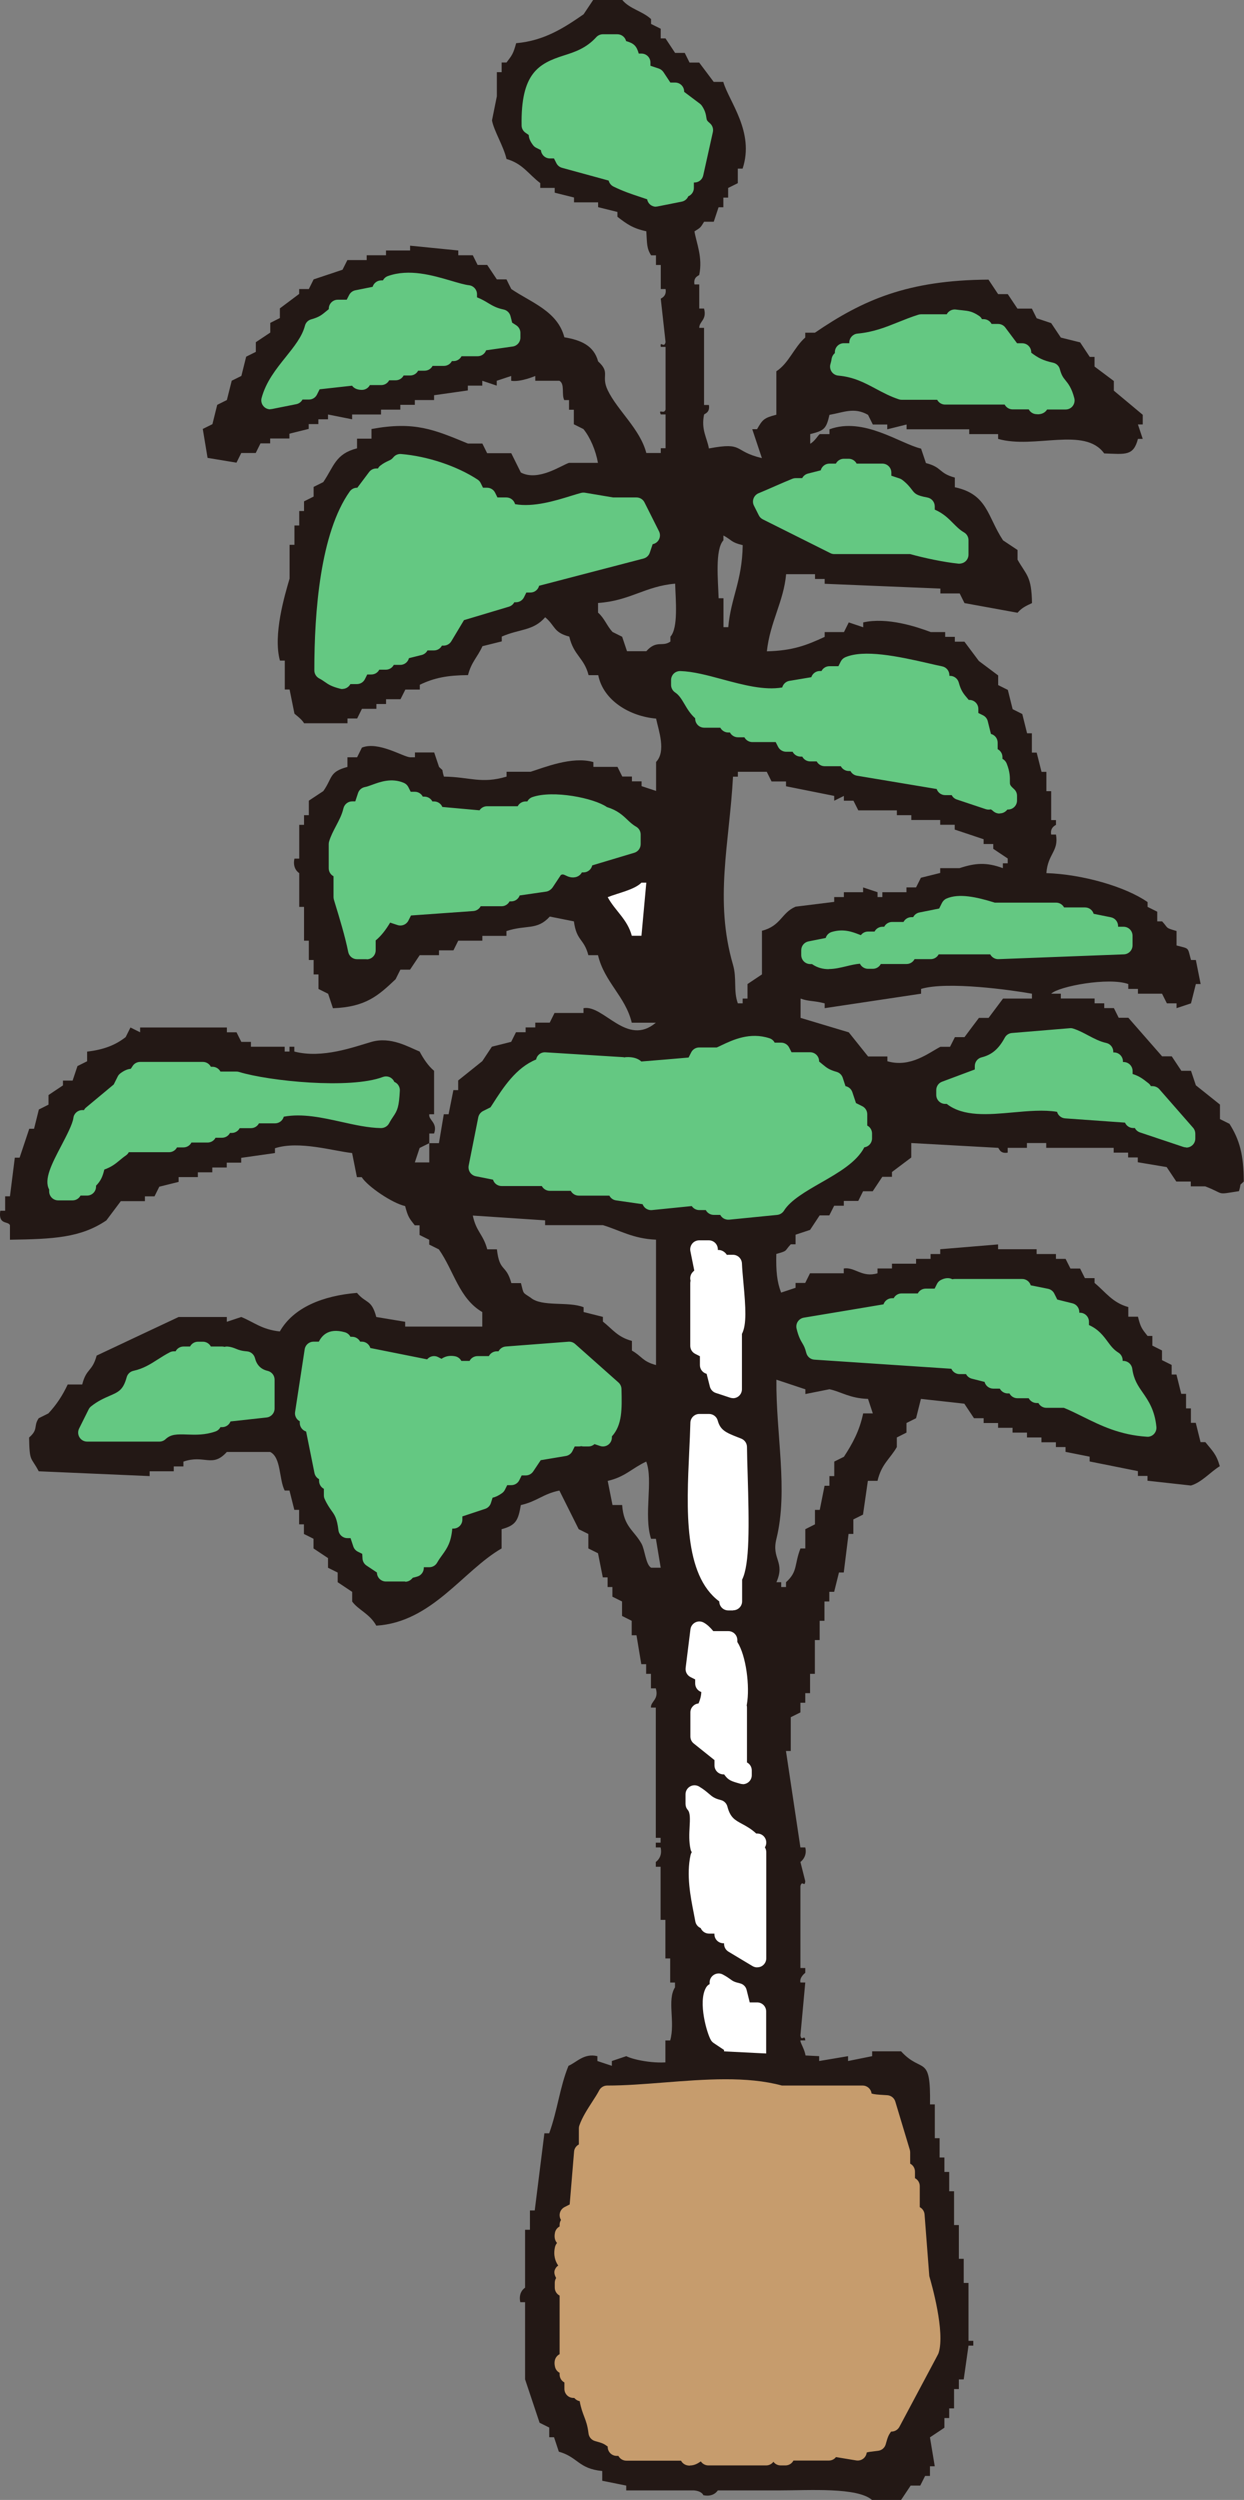 <?xml version="1.0" encoding="UTF-8"?>
<svg id="_レイヤー_2" data-name="レイヤー 2" xmlns="http://www.w3.org/2000/svg" viewBox="0 0 207.49 416.71">
  <rect x="0" y="0" width="207.49" height="416.71" fill="#808080" stroke="none"/>
  <defs>
    <style>
      .cls-1, .cls-2 {
        fill: #fff;
      }

      .cls-2, .cls-3, .cls-4 {
        fill-rule: evenodd;
      }

      .cls-3, .cls-5 {
        fill: #c69c6d;
      }

      .cls-4 {
        fill: #231815;
      }

      .cls-6 {
        fill: #64c882;
      }
    </style>
  </defs>
  <g id="design">
    <g>
      <g>
        <path class="cls-4" d="M205.09,187.34c-.54-.27-1.07-.53-1.61-.8v-2.42c-1.34-1.06-2.68-2.14-4.02-3.21-.27-.8-.54-1.6-.81-2.42h-1.61c-.53-.8-1.07-1.6-1.6-2.41h-1.61c-1.88-2.15-3.75-4.29-5.63-6.43h-1.61c-.27-.54-.53-1.07-.8-1.61h-1.61v-.8h-1.61v-.8h-5.63v-.8h-1.61c1.23-1.22,9.57-2.79,12.86-1.61v.81h1.61v.8h4.02c.27,.53,.53,1.07,.81,1.61h1.61v.8c.8-.26,1.61-.53,2.41-.8,.27-1.07,.54-2.15,.81-3.22h.8c-.27-1.34-.54-2.68-.8-4.01h-.81c-.61-2.19-.19-1.83-2.41-2.42v-2.41c-1.99-.58-1.3-.42-2.41-1.61h-.81v-1.61c-.53-.27-1.07-.53-1.61-.8v-.8c-3.67-2.57-10.88-4.64-16.88-4.83,.23-3.24,2.1-3.62,1.6-6.43h-.8c-.23-1.22,.8-1.59,.8-1.61v-.8h-.8v-4.82h-.8v-3.22h-.81c-.27-1.06-.54-2.14-.81-3.21h-.8v-3.22h-.8c-.27-1.07-.54-2.15-.8-3.21-.54-.27-1.07-.54-1.61-.81-.27-1.07-.54-2.14-.8-3.21-.54-.27-1.07-.54-1.61-.8v-1.61c-1.07-.8-2.15-1.61-3.22-2.41-.81-1.07-1.61-2.15-2.41-3.22h-1.6v-.8h-1.61v-.8h-2.41c-2.38-.9-7.26-2.51-11.26-1.61v.81c-.8-.27-1.61-.54-2.41-.81-.27,.54-.53,1.07-.8,1.61h-3.22v.8c-3.05,1.42-5.36,2.3-9.64,2.41,.53-4.9,2.8-8.28,3.21-12.86h4.82v.8h1.61v.8c6.43,.27,12.87,.54,19.3,.8v.81h3.22c.27,.53,.53,1.06,.8,1.61,2.95,.53,5.9,1.07,8.85,1.61,.69-.81,1.38-1.13,2.41-1.61-.07-4.51-.92-4.62-2.41-7.24v-1.61c-.81-.53-1.61-1.07-2.42-1.61-2.62-3.96-2.56-7.69-8.04-8.85v-1.61c-2.76-.75-2.07-1.72-4.82-2.42-.27-.8-.54-1.61-.81-2.41-3.49-.82-9.56-5.33-15.28-3.22v.8h-1.61c-.29,.17-.79,1.15-1.6,1.61v-1.61c2.32-.58,2.67-.86,3.21-3.21,2.34-.4,4.11-1.32,6.43,0,.27,.53,.53,1.06,.8,1.61h2.41v.8c1.07-.27,2.14-.53,3.22-.8v.8h10.45v.8h4.82v.8c6.03,1.73,14.44-2.1,17.69,2.42,3.53,.12,4.88,.47,5.63-2.42h.8c-.27-.8-.54-1.61-.8-2.41h.8v-1.61c-1.61-1.34-3.22-2.69-4.82-4.02v-1.61c-1.07-.8-2.15-1.61-3.22-2.41v-1.61h-.8c-.53-.8-1.07-1.61-1.6-2.42-1.07-.27-2.15-.53-3.22-.8-.53-.8-1.07-1.61-1.61-2.41-.8-.27-1.61-.54-2.42-.81-.26-.53-.53-1.06-.8-1.61h-2.41c-.54-.8-1.07-1.61-1.61-2.41h-1.61c-.53-.81-1.07-1.61-1.61-2.42-13.53,.08-20.99,3.42-28.95,8.85h-1.61v.8c-1.87,1.64-2.73,4.27-4.82,5.63v7.24c-2.08,.53-2.31,.82-3.22,2.41h-.8c.53,1.61,1.07,3.22,1.61,4.82-4.91-1.16-2.85-2.73-8.84-1.61-.32-1.81-1.32-3.11-.81-5.63,.04-.17,1.03-.29,.81-1.61h-.81v-12.86h-.8c0-1.12,1.3-1.3,.8-3.22h-.8v-4.02h-.8c-.22-1.32,.77-1.43,.8-1.61,.6-2.91-.46-5.23-.8-7.23,1.04-.66,.96-.56,1.61-1.61h1.61c.26-.8,.53-1.61,.8-2.41h.8v-1.61h.8v-1.61c.53-.27,1.07-.53,1.61-.8v-2.42h.8c2.04-6.14-2.3-11.21-3.22-14.46h-1.6c-.81-1.07-1.61-2.15-2.42-3.22h-1.61c-.27-.54-.54-1.07-.8-1.61h-1.61c-.53-.81-1.07-1.61-1.6-2.42h-.8v-1.61c-.54-.27-1.07-.54-1.61-.8v-.81c-1.46-1.35-3.55-1.67-4.82-3.21h-4.82c-.54,.8-1.07,1.61-1.61,2.41-3.17,2.19-6.51,4.41-11.25,4.82-.5,1.82-.68,1.98-1.61,3.22h-.81v1.61h-.8v4.02c-.27,1.34-.54,2.68-.81,4.02,.31,1.73,1.95,4.33,2.42,6.43,2.72,.78,3.64,2.52,5.63,4.02v.8h2.41v.8c1.07,.27,2.15,.54,3.22,.8v.81h4.02v.8c1.07,.26,2.14,.53,3.22,.8v.8c1.51,1.17,2.55,1.94,4.82,2.42,.13,2.04,.04,2.82,.8,4.01h.81v1.61h.8v4.01h.8c.23,1.25-.8,1.55-.8,1.61,.27,2.41,.53,4.82,.8,7.23-.23,1.12-.96-.32-.8,.8h.8v10.45c-.26,.87-1.24-.24-.8,.81h.8v5.63h-.8v.8h-2.41c-1.03-4-4.8-7.07-6.43-10.45-1.19-2.47,.52-2.89-1.61-4.82-.71-2.65-2.89-3.56-5.63-4.02-1.13-4.36-5.54-5.79-8.85-8.04-.27-.53-.54-1.06-.8-1.61h-1.61c-.54-.8-1.07-1.61-1.61-2.41h-1.6c-.27-.54-.54-1.07-.8-1.61h-2.42v-.8c-2.68-.27-5.36-.53-8.04-.8v.8h-4.02v.8h-3.22v.8h-3.22c-.27,.54-.54,1.07-.81,1.61-1.6,.53-3.21,1.07-4.82,1.61-.26,.54-.53,1.07-.8,1.61h-1.61v.81c-1.07,.8-2.15,1.61-3.22,2.41v1.61c-.53,.27-1.07,.54-1.6,.81v1.61c-.8,.53-1.61,1.07-2.41,1.61v1.61c-.54,.26-1.07,.53-1.61,.8-.27,1.07-.53,2.14-.8,3.21-.54,.27-1.07,.54-1.61,.8-.27,1.07-.54,2.15-.81,3.22-.54,.27-1.07,.54-1.61,.8-.27,1.07-.53,2.15-.8,3.22-.54,.27-1.07,.53-1.61,.8,.27,1.61,.53,3.22,.8,4.82,1.6,.27,3.21,.53,4.82,.8,.27-.53,.53-1.07,.8-1.61h2.41c.27-.54,.54-1.07,.8-1.61h1.61v-.81h3.21v-.8c1.07-.26,2.14-.53,3.22-.8v-.8h1.61v-.8h1.61v-.8c1.34,.26,2.68,.53,4.02,.8v-.8h4.82v-.81h3.22v-.8h2.42v-.8h3.21v-.8c1.88-.27,3.76-.53,5.63-.8v-.8h2.41v-.81c.8,.27,1.6,.54,2.41,.81v-.81c.8-.26,1.61-.53,2.41-.8v.8c1.54,.26,4.02-.8,4.02-.8v.8h4.02c.95,.53,.32,2.23,.81,3.22h.8v1.61h.8v2.42c.54,.27,1.07,.53,1.6,.8,1.14,1.4,2.06,3.58,2.42,5.63h-4.82c-1.25,.39-5.14,3.15-8.04,1.61-.53-1.07-1.07-2.15-1.6-3.22h-4.02c-.27-.54-.53-1.07-.8-1.61h-2.41c-5.61-2.31-8.87-3.75-16.08-2.42v1.61h-2.41v1.61c-3.61,.92-3.84,3-5.63,5.63-.54,.27-1.07,.53-1.61,.8v1.61c-.53,.27-1.07,.54-1.6,.8v1.61h-.8v2.41h-.8v3.22h-.81v5.63c-.79,2.69-2.8,9.38-1.61,13.67h.81v4.82h.8c.27,1.34,.54,2.68,.81,4.02,.05,.09,1.22,.91,1.61,1.61h7.24v-.8h1.61c.27-.54,.53-1.07,.8-1.61h2.41v-.8h1.61v-.8h2.41c.27-.53,.54-1.07,.81-1.61h2.41v-.8c2.43-1.17,4.62-1.58,8.04-1.61,.57-2.21,1.55-2.93,2.41-4.82,1.07-.26,2.15-.53,3.22-.8v-.8c3-1.31,5.24-.92,7.24-3.22,1.69,1.4,1.36,2.54,4.02,3.22,.74,3.18,2.47,3.51,3.22,6.43h1.61c.83,4.2,5.22,6.86,9.65,7.24,.43,2.02,1.7,5.45,0,7.23v4.83c-.81-.27-1.61-.53-2.42-.8v-.8h-1.61v-.8h-1.61c-.27-.54-.54-1.07-.8-1.61h-4.02v-.8c-3.57-1.04-8.36,.97-10.46,1.61h-4.02v.81c-4.19,1.26-6.17,.05-10.45,0-.49-1.61,.11-.7-.81-1.61-.27-.8-.54-1.61-.81-2.41h-3.21v.8h-.81c-1.17-.07-5.33-2.72-8.04-1.61-.27,.53-.54,1.07-.8,1.61h-1.61v1.61c-3.09,.82-2.45,1.8-4.02,4.02-.81,.54-1.61,1.07-2.42,1.6v2.42h-.8v1.61h-.8v5.63h-.8c-.39,1.75,.8,2.42,.8,2.42v5.63h.8v5.63h.8v3.22h.8v2.41h.81v2.42c.54,.26,1.07,.53,1.61,.8,.27,.8,.53,1.61,.8,2.41,5.5-.2,7.59-2.13,10.45-4.83,.27-.53,.54-1.07,.8-1.6h1.61c.54-.8,1.07-1.61,1.61-2.41h3.22v-.81h2.41c.27-.53,.54-1.07,.8-1.61h4.02v-.8h4.02v-.8c3.34-1.11,5.09-.06,7.23-2.42,1.34,.27,2.68,.54,4.02,.8,.45,3.34,1.67,2.81,2.41,5.64h1.61c1.06,4.48,4.58,6.87,5.63,11.25h4.02c-4.84,4.09-8.7-3.04-12.07-2.42v.8h-4.83c-.26,.54-.53,1.07-.8,1.61h-2.41v.8h-1.61v.8h-1.61c-.27,.54-.53,1.07-.8,1.6-1.07,.27-2.15,.54-3.22,.81-.53,.8-1.07,1.6-1.6,2.41-1.34,1.07-2.68,2.15-4.02,3.22v1.61h-.8c-.27,1.34-.54,2.68-.8,4.02h-.8c-.27,1.61-.54,3.21-.81,4.82h-1.61v3.21h-2.41c.27-.8,.53-1.6,.8-2.41,.53-.27,1.07-.54,1.61-.8v-1.61h.8c.65-1.83-.98-2.22-.8-3.21h.8v-7.24c-.96-.78-1.82-2.08-2.41-3.21-1.87-.76-4.8-2.54-8.04-1.61-2.89,.83-8.17,2.83-12.86,1.61v-.8h-.81v.8h-.8v-.8h-5.63v-.81h-1.6c-.27-.53-.54-1.06-.8-1.6h-1.61v-.8h-14.47v.8c-.54-.27-1.07-.53-1.61-.8-.27,.53-.53,1.07-.8,1.6-1.72,1.35-3.71,2.11-6.43,2.42v1.61c-.54,.27-1.07,.53-1.61,.8-.27,.8-.54,1.61-.81,2.42h-1.61v.8c-.8,.53-1.6,1.07-2.41,1.61v1.6c-.54,.27-1.07,.54-1.61,.81-.27,1.07-.53,2.14-.8,3.21h-.8c-.54,1.61-1.07,3.22-1.61,4.82h-.8c-.27,2.15-.54,4.29-.81,6.44H.86v2.41H.05c-.37,2.42,1.31,1.67,1.61,2.41v2.42c7.21-.11,11.77-.31,16.08-3.22,.81-1.07,1.61-2.14,2.41-3.21h4.02v-.8h1.6c.27-.54,.54-1.07,.8-1.61,1.07-.27,2.15-.53,3.22-.8v-.8h3.21v-.8h2.41v-.8h2.41v-.81h2.41v-.8c1.88-.26,3.75-.53,5.63-.8v-.8c4.03-1.3,9.76,.47,12.87,.8,.26,1.34,.53,2.68,.8,4.02h.8c1,1.57,5.11,4.35,7.24,4.82,.47,1.79,.67,2.02,1.61,3.21h.8v1.61c.53,.27,1.07,.53,1.61,.8v.8c.54,.27,1.07,.54,1.61,.8,2.52,3.59,3.36,8.18,7.24,10.45v2.42h-12.86v-.8c-1.61-.27-3.22-.54-4.82-.8-.8-3-1.68-2.18-3.22-4.02-5.71,.47-10.6,2.44-12.87,6.43-3.02-.32-4.29-1.54-6.43-2.41-.8,.26-1.61,.53-2.41,.8v-.8h-8.04c-4.55,2.14-9.12,4.28-13.67,6.43-.75,2.75-1.71,2.07-2.41,4.82h-2.42c-.88,1.88-1.89,3.39-3.22,4.82-.54,.26-1.07,.53-1.61,.8-.93,1.35,0,1.83-1.61,3.22,.08,4.18,.29,3.13,1.61,5.63,6.17,.26,12.33,.53,18.5,.8v-.8h4.02v-.81h1.61v-.8c3.52-1.23,4.8,1.1,7.24-1.61h7.24c1.84,.94,1.45,4.56,2.41,6.43h.8c.27,1.07,.54,2.15,.81,3.22h.8v2.41h.8v1.61c.54,.26,1.07,.53,1.6,.8v1.61c.81,.54,1.61,1.07,2.42,1.61v1.61c.53,.27,1.07,.53,1.61,.8v1.61c.8,.54,1.61,1.07,2.42,1.61v1.61c1.02,1.41,2.92,2.02,4.02,4.02,9.3-.58,14.46-9.16,20.9-12.87v-3.21c2.43-.65,2.77-1.5,3.21-4.02,2.73-.62,3.7-1.87,6.43-2.42,1.07,2.15,2.14,4.29,3.22,6.44,.54,.26,1.07,.53,1.61,.8v2.41c.54,.27,1.07,.54,1.61,.8,.27,1.34,.53,2.69,.8,4.02h.8v1.61h.8v1.61c.54,.27,1.07,.53,1.61,.8v2.41c.54,.27,1.07,.54,1.61,.81v2.41h.8c.27,1.61,.54,3.22,.8,4.82h.81v1.61h.8v2.42h.81c.56,1.89-.87,2.14-.81,3.21h.81v21.71h.8v.8h-.8v.8h.8c.39,1.67-.8,2.42-.8,2.42v.8h.8v8.85h.8v6.43h.8v4.02h.8v.8c-1.35,2.12,.07,5.78-.8,8.85h-.8v11.25h-.8c-.17,.6-.8,7.23-.8,7.23h.8v4.82h.8v4.82c1.34,1.88,2.68,3.75,4.02,5.63,3.59,.78,9.28,3.28,13.67,1.61v-.81h1.61v-.8c.8-.26,1.61-.53,2.41-.8,.61-2.38,1.31-1.98,1.61-4.82,1.65-2.55-2.57-2.21-1.61-6.43h.81c.35-1.66-.81-2.42-.81-2.42-.22-1.67,.81-1.61,.81-1.61v-13.67h.81c.49-1.89-.89-3.47-.81-4.01h.81c-.08-1.14-.62,.31-.81-.81,.27-2.95,.54-5.9,.81-8.84h-.81c-.19-.89,.81-1.61,.81-1.61v-.8h-.81v-13.67c.3-1.09,.7,.33,.81-.8-.27-1.07-.54-2.15-.81-3.21,0,0,1.21-.83,.81-2.42h-.81c-.81-5.36-1.61-10.72-2.41-16.08h.8v-5.63c.54-.27,1.07-.54,1.61-.8v-1.61h.81v-1.6h.8v-3.22h.8v-5.63h.8v-3.21h.8v-3.22h.81v-1.61h.81c.26-1.07,.53-2.15,.8-3.22h.8c.27-2.15,.54-4.29,.8-6.43h.8v-2.42c.54-.26,1.07-.53,1.61-.8,.27-1.88,.54-3.75,.81-5.63h1.61c.67-2.83,2.06-3.62,3.22-5.63v-1.6c.53-.27,1.07-.54,1.61-.81v-1.6c.54-.27,1.07-.53,1.6-.8,.27-1.07,.54-2.15,.81-3.22,2.41,.27,4.82,.54,7.24,.8,.54,.81,1.07,1.61,1.61,2.42h1.61v.8h2.41v.8h2.41v.8h2.41v.81h2.41v.8h2.41v.8h1.61v.8c1.34,.27,2.68,.53,4.02,.8v.8c2.68,.54,5.36,1.07,8.05,1.61v.8h1.6v.8c2.41,.27,4.82,.53,7.24,.8,1.8-.52,3.31-2.31,4.82-3.22-.6-2.09-1.26-2.57-2.41-4.01h-.8c-.27-1.07-.54-2.15-.8-3.22h-.81v-2.41h-.81v-2.42h-.8c-.27-1.07-.53-2.15-.8-3.22h-.8v-1.6c-.54-.27-1.07-.53-1.61-.8v-1.61c-.54-.27-1.07-.54-1.61-.81v-1.61h-.8c-.93-1.19-1.16-1.41-1.6-3.21h-1.61v-1.61c-2.64-.72-3.78-2.49-5.63-4.02v-.8h-1.61c-.27-.53-.54-1.07-.8-1.6h-1.61c-.27-.54-.54-1.07-.81-1.61h-1.61v-.81h-3.22v-.8h-6.43v-.8c-3.22,.27-6.43,.54-9.65,.8v.8h-1.61v.81h-2.42v.8h-4.02v.8h-2.41v.8c-2.59,.78-3.8-1.1-5.63-.8v.8h-5.63c-.27,.54-.54,1.07-.8,1.61h-1.61v.81c-.8,.26-1.61,.53-2.41,.8-.7-1.84-.86-3.56-.8-6.44,2-.57,1.29-.42,2.41-1.61h.8v-1.6c.81-.27,1.61-.54,2.42-.8,.53-.81,1.07-1.61,1.6-2.42h1.61c.27-.53,.54-1.07,.81-1.61h1.61v-.8h2.41c.27-.54,.54-1.07,.8-1.61h1.61c.53-.8,1.07-1.61,1.6-2.41h1.61v-.8c1.07-.8,2.14-1.61,3.22-2.42v-2.41c4.82,.26,9.65,.53,14.47,.8,.21,.04,.26,1.03,1.61,.8v-.8h3.21v-.8h3.22v.8h11.25v.8h2.41v.8h1.61v.8c1.6,.27,3.21,.54,4.82,.81,.53,.8,1.07,1.6,1.61,2.41h2.41v.8h2.41c3.44,1.33,1.65,1.42,5.63,.8,.48-1.61-.11-.69,.8-1.61-.02-4.44-.68-6.93-2.41-9.65Zm-104.53,32.97v-.8c-1.07-.27-2.15-.54-3.22-.81v-.8c-2.54-1.02-6.97,0-8.84-1.6-1.35-.92-1.12-.49-1.61-2.42h-1.6c-.9-3.26-1.96-1.74-2.41-5.63h-1.61c-.67-2.53-1.85-2.92-2.41-5.63,4.02,.27,8.04,.54,12.06,.8v.8h9.65c2.8,.85,5.04,2.27,8.85,2.42v20.9c-2.27-.6-2.31-1.44-4.02-2.41v-1.61c-2.39-.65-3.16-1.88-4.82-3.21Zm8.04,41.01c-.91-.53-1.03-3.01-1.61-4.02-1.28-2.26-2.97-2.81-3.22-6.43h-1.61c-.27-1.34-.53-2.68-.8-4.02,2.91-.66,4.03-2.11,6.43-3.22,1.2,3.19-.47,8.86,.8,12.87h.81c.27,1.61,.53,3.22,.8,4.82h-1.61Zm3.22-155.18v.8c-1.35,.96-2.29-.32-4.02,1.61h-3.22c-.27-.8-.54-1.61-.81-2.41-.54-.27-1.07-.53-1.61-.8-.93-1-1.36-2.32-2.41-3.22v-1.61c5.35-.36,7.82-2.79,12.86-3.22,.08,2.77,.55,7.38-.8,8.85Zm8.04-6.43c-.08-2.91-.63-8.1,.8-9.65v-.8c1.44,.77,1.25,1.15,3.22,1.61-.1,6.05-1.97,8.71-2.41,13.67h-.8v-4.82h-.8Zm14.47,131.86v.8c1.34-.27,2.68-.53,4.02-.8,1.93,.41,3.38,1.52,6.43,1.61,.27,.8,.53,1.61,.8,2.42h-1.61c-.62,2.94-1.77,5.02-3.21,7.23-.54,.27-1.07,.54-1.61,.8v2.42h-.81v1.61h-.81c-.27,1.34-.53,2.68-.8,4.02h-.8v2.41c-.54,.27-1.07,.54-1.61,.81v3.21h-.81c-1.06,2.72-.41,3.83-2.41,5.63v.8h-.8v-.8h-.8c1.51-3.44-.85-3.82,0-7.23,2-8.11-.1-17.51,0-26.53,1.6,.53,3.21,1.06,4.82,1.6Zm-7.24-76.38v7.23c-.8,.54-1.61,1.07-2.41,1.61v2.42h-.81v.8h-.8c-.77-2.07-.14-4.14-.81-6.43-3.15-10.81-.59-20.29,0-31.36h.81v-.81h4.82c.27,.54,.53,1.07,.8,1.61h2.41v.8c2.68,.53,5.36,1.07,8.04,1.61v.8c.53-.26,1.07-.53,1.61-.8v.8h1.6c.27,.54,.54,1.07,.81,1.61h6.43v.8h2.41v.8h4.82v.8h2.42v.8c1.6,.54,3.21,1.07,4.82,1.61v.8h1.61v.8c.8,.53,1.61,1.07,2.41,1.61v.8h-.81v.81c-2.74-1.01-4.59-.87-7.23,0h-3.22v.8c-1.07,.27-2.14,.53-3.22,.8-.27,.53-.54,1.07-.81,1.61h-1.6v.8h-4.02v.81h-.8v-.81c-.8-.26-1.61-.53-2.41-.8v.8h-3.21v.81h-1.61v.8c-2.15,.26-4.29,.53-6.44,.8-2.38,1.01-2.43,3.22-5.63,4.02Zm45.03,11.26h-4.82c-.8,1.07-1.61,2.15-2.41,3.22h-1.61c-.81,1.06-1.61,2.14-2.41,3.21h-1.6c-.27,.54-.54,1.07-.81,1.61h-1.61c-1.99,1.03-5,3.52-8.84,2.41v-.8h-3.22c-1.07-1.34-2.15-2.68-3.22-4.02-2.68-.8-5.36-1.61-8.04-2.41v-3.22c1.37,.51,2.13,.31,4.02,.8v.8c5.36-.8,10.72-1.6,16.08-2.41v-.8c4.39-1.31,15.08,.19,18.49,.8v.8Z"/>
        <g>
          <path class="cls-6" d="M114.23,28.95h1.6c.54-2.42,1.07-4.82,1.61-7.24-1.62-1.37-.67-1.87-1.61-3.21-1.07-.81-2.15-1.61-3.22-2.42v-.8h-1.6c-.54-.8-1.07-1.61-1.61-2.42-.81-.26-1.61-.53-2.42-.8v-1.61h-1.61c-.58-2.22-.23-1.8-2.41-2.42v-.8h-2.41c-5.45,5.95-12.29,.73-12.06,13.67,2.42,1.6,.42,.87,1.61,2.41,.53,.27,1.07,.54,1.6,.81v.8h1.61c.27,.53,.54,1.07,.81,1.61,2.94,.8,5.89,1.61,8.84,2.42v.8c2.35,1.13,3.97,1.49,6.43,2.41v.8c1.34-.26,2.68-.53,4.02-.8v-.8h.81v-2.41Z"/>
          <path class="cls-6" d="M109.41,34.46c-.34,0-.68-.12-.95-.34-.28-.23-.46-.55-.52-.9-.46-.16-.89-.3-1.31-.44-1.38-.46-2.68-.89-4.3-1.68-.41-.2-.7-.57-.81-1-2.08-.57-4.17-1.14-6.25-1.71l-1.53-.42c-.41-.11-.75-.39-.94-.77l-.4-.79h-.68c-.79,0-1.43-.61-1.5-1.38l-.79-.4c-.2-.1-.37-.24-.51-.42-.47-.61-.71-1.16-.73-1.71-.12-.09-.29-.21-.52-.36-.41-.27-.67-.73-.67-1.23-.15-8.69,2.82-10.32,7.03-11.66,1.83-.58,3.72-1.19,5.42-3.05,.28-.31,.69-.49,1.11-.49h2.41c.71,0,1.3,.49,1.46,1.14,1.29,.37,1.74,.79,2.11,2.08h.45c.83,0,1.5,.67,1.5,1.5v.53c.46,.15,.92,.31,1.38,.46,.32,.11,.6,.32,.79,.6,.38,.58,.77,1.16,1.15,1.74h.8c.83,0,1.5,.67,1.5,1.5v.05c.87,.65,1.75,1.31,2.62,1.97,.13,.1,.24,.21,.33,.34,.59,.85,.69,1.55,.76,2.01,.06,.38,.07,.48,.58,.91,.43,.36,.62,.93,.5,1.47l-1.61,7.24c-.15,.69-.76,1.17-1.46,1.17h-.1v.91c0,.62-.38,1.16-.93,1.39-.19,.45-.59,.79-1.09,.89-1.34,.27-2.69,.54-4.03,.8-.1,.02-.19,.03-.29,.03Zm-4.94-5.68c1.08,.47,2.04,.79,3.11,1.15,.73,.24,1.49,.5,2.36,.82,.25,.09,.47,.25,.63,.45,.48-.09,.95-.19,1.43-.29,.12-.39,.39-.71,.74-.89v-1.08c0-.83,.67-1.5,1.5-1.5h.4l1.16-5.25c-.68-.78-.84-1.45-.94-2.11-.04-.25-.06-.38-.15-.55-.9-.68-1.81-1.36-2.71-2.03l-.29-.21c-.18-.14-.33-.31-.43-.5h-.28c-.5,0-.97-.25-1.25-.66-.44-.66-.88-1.32-1.32-1.99-.58-.19-1.16-.38-1.74-.58l-.19-.06c-.61-.21-1.02-.78-1.02-1.42v-.11h-.11c-.68,0-1.28-.46-1.45-1.12l-.17-.66c-.03-.14-.07-.28-.1-.4-.08-.02-.18-.05-.29-.07-.22-.06-.49-.13-.81-.22-.41-.11-.73-.39-.92-.75h-.45c-2.12,2.07-4.4,2.8-6.25,3.39-3.04,.97-4.93,1.57-4.95,7.98,.74,.54,1.37,1.18,1.28,2.11l1.13,.57c.28,.14,.5,.37,.65,.64h.28c.57,0,1.09,.32,1.34,.83l.51,1.01,.89,.24c2.44,.66,4.88,1.33,7.32,2,.6,.16,1.03,.68,1.09,1.28Z"/>
        </g>
        <g>
          <path class="cls-6" d="M52.31,54.68c-1.11,4.31-5.97,7.32-7.23,12.06,1.34-.27,2.68-.53,4.02-.8v-.8h2.41c.27-.54,.54-1.07,.8-1.61,2.42-.26,4.82-.53,7.24-.8,1.13,.07-.34,.81,.8,.8v-.8h3.22v-.8h2.41v-.8h2.41v-.8h2.41v-.8h3.22v-.8h1.61v-.81h4.02v-.8c1.88-.27,3.75-.53,5.63-.8v-.8c-1.38-.91-1.09-.51-1.61-2.42-2.72-.56-3.1-1.74-5.63-2.41v-1.61c-3.02-.37-8.45-3.19-12.86-1.61v.8h-1.61v.81c-1.34,.26-2.68,.53-4.02,.8-.27,.53-.54,1.07-.8,1.61h-2.42v.8c-1.5,1.13-1.89,1.81-4.02,2.42Z"/>
          <path class="cls-6" d="M45.08,68.23c-.41,0-.81-.17-1.09-.47-.36-.38-.49-.91-.36-1.41,.73-2.72,2.41-4.82,4.04-6.85,1.4-1.75,2.72-3.39,3.19-5.2,.13-.52,.53-.93,1.05-1.07,1.32-.37,1.73-.71,2.55-1.39,.12-.1,.25-.2,.38-.31v-.07c0-.83,.67-1.5,1.5-1.5h1.49c.13-.26,.26-.52,.4-.78,.21-.41,.59-.7,1.04-.79,.96-.19,1.92-.39,2.88-.58,.19-.62,.76-1.07,1.44-1.07h.28c.17-.33,.46-.59,.82-.72,3.56-1.27,7.44-.13,10.55,.78,1.15,.34,2.23,.66,3,.75,.75,.09,1.32,.73,1.32,1.49v.52c.78,.31,1.36,.65,1.88,.97,.76,.45,1.36,.81,2.55,1.06,.55,.11,1,.53,1.15,1.08,.08,.28,.13,.51,.18,.7,.04,.17,.07,.3,.1,.41,.07,.04,.15,.09,.25,.16l.45,.29c.42,.28,.68,.75,.68,1.25v.8c0,.75-.55,1.38-1.29,1.48l-4.43,.63c-.21,.58-.76,.99-1.41,.99h-2.69c-.25,.48-.75,.81-1.33,.81h-.28c-.25,.48-.75,.8-1.33,.8h-1.89c-.25,.48-.75,.8-1.33,.8h-1.08c-.25,.48-.75,.8-1.33,.8h-1.09c-.25,.48-.75,.8-1.33,.8h-1.08c-.25,.48-.75,.8-1.33,.8h-1.89c-.25,.47-.74,.8-1.32,.8-.74,0-1.3-.23-1.65-.7h0c-1.81,.2-3.61,.4-5.41,.6-.09,.17-.17,.35-.26,.52l-.18,.36c-.25,.51-.77,.83-1.34,.83h-1.08c-.2,.39-.58,.68-1.03,.77l-4.02,.8c-.1,.02-.2,.03-.3,.03Zm8.43-12.37c-.74,2.06-2.14,3.81-3.5,5.51-.89,1.11-1.76,2.19-2.43,3.33l.09-.02c.19-.61,.76-1.06,1.43-1.06h1.48c.13-.26,.25-.51,.38-.77,.23-.47,.67-.78,1.19-.84,2.08-.22,4.15-.46,6.22-.69l1.01-.11c.09,0,.17-.01,.26,0,.12,0,.24,.02,.35,.04,.12-.03,.24-.04,.36-.04h1.89c.25-.48,.75-.8,1.33-.8h1.08c.25-.48,.75-.8,1.33-.8h1.08c.25-.48,.75-.8,1.33-.8h1.08c.25-.48,.75-.8,1.33-.8h1.89c.25-.48,.75-.8,1.33-.8h.27c.25-.48,.75-.81,1.33-.81h2.69c.22-.41,.62-.72,1.11-.79l3.28-.47c-.1-.23-.18-.5-.27-.83-1.14-.34-1.89-.79-2.56-1.19-.66-.4-1.24-.74-2.23-1-.66-.17-1.12-.77-1.12-1.45v-.37c-.68-.16-1.41-.38-2.17-.6-2.38-.7-5.27-1.55-7.74-1.09-.16,.66-.75,1.15-1.46,1.15h-.28c-.21,.4-.58,.69-1.04,.78-1.1,.22-2.2,.44-3.3,.66-.16,.31-.31,.63-.47,.94-.25,.51-.77,.84-1.35,.84h-1.09c-.1,.19-.25,.37-.43,.5-.34,.25-.61,.48-.87,.69-.78,.65-1.48,1.22-2.86,1.72Zm11.67-8.43h0Z"/>
        </g>
        <g>
          <path class="cls-6" d="M143.17,57.08v1.61h-2.41v.8c-.92,.92-.32,0-.8,1.61,4.59,.4,6.94,2.88,10.45,4.02h7.23v.8h11.26v.8h4.02v.8c1.14,.05-.31-.62,.81-.8h4.02c-.7-2.76-1.66-2.07-2.41-4.82-2.25-.48-3.35-1.22-4.82-2.41v-.8h-1.61c-.8-1.07-1.61-2.15-2.41-3.22h-2.41v-.8h-1.61v-.8c-1.11-.73-1.4-.56-3.21-.81v.81h-5.63c-3.39,1.04-6.13,2.8-10.45,3.21Z"/>
          <path class="cls-6" d="M173.04,69.04c-.08,0-.14,0-.19,0-.55-.03-1.02-.34-1.26-.8h-2.69c-.58,0-1.08-.33-1.33-.8h-9.93c-.58,0-1.08-.33-1.33-.8h-5.91c-.16,0-.31-.02-.46-.07-1.44-.47-2.67-1.13-3.87-1.77-1.89-1.01-3.68-1.96-6.25-2.19-.45-.04-.86-.28-1.11-.65-.25-.37-.33-.84-.2-1.27,.14-.48,.16-.65,.17-.72,.07-.57,.31-.88,.57-1.12v-.14c0-.83,.67-1.5,1.5-1.5h.91v-.11c0-.77,.59-1.42,1.36-1.49,2.68-.25,4.68-1.06,6.8-1.91,1.07-.43,2.17-.87,3.35-1.24,.14-.04,.29-.07,.44-.07h4.3c.09-.17,.2-.32,.35-.44,.33-.28,.76-.41,1.19-.35,.43,.06,.76,.09,1.05,.12,1.08,.11,1.69,.2,2.78,.92,.22,.14,.39,.33,.5,.56h.28c.58,0,1.08,.33,1.33,.8h1.09c.47,0,.92,.22,1.2,.6l1.96,2.62h.86c.83,0,1.5,.67,1.5,1.5v.07c1.1,.84,1.97,1.31,3.64,1.67,.55,.12,.99,.53,1.13,1.07,.29,1.06,.56,1.39,.93,1.85,.47,.58,1.05,1.29,1.49,3.01,.11,.45,.01,.92-.27,1.29s-.72,.58-1.18,.58h-3.09s-.03,.05-.05,.07c-.45,.66-1.16,.73-1.56,.73Zm-2.81-3.81h2.69c.14,0,.27,.02,.39,.05,.06-.01,.11-.02,.17-.03,.08-.01,.16-.02,.24-.02h1.64c-.37-.46-.81-1.01-1.21-2.07-2.08-.58-3.28-1.44-4.59-2.5-.16-.13-.29-.29-.39-.47h-.28c-.47,0-.92-.22-1.2-.6l-1.96-2.62h-1.66c-.58,0-1.08-.33-1.33-.8h-.28c-.79,0-1.44-.61-1.5-1.39-.12-.03-.27-.05-.47-.07-.27,.4-.73,.66-1.24,.66h-5.4c-.98,.31-1.92,.69-2.9,1.09-1.89,.76-3.83,1.54-6.28,1.94v.3c0,.83-.67,1.5-1.5,1.5h-.05c1.69,.51,3.09,1.26,4.37,1.94,1.06,.57,2.07,1.1,3.17,1.49h6.99c.58,0,1.08,.33,1.33,.8h9.93c.58,0,1.08,.33,1.33,.8Z"/>
        </g>
        <g>
          <path class="cls-6" d="M66.79,77.19c-.86,1.03-1.41,.84-2.41,1.61v.8h-1.61c-.81,1.07-1.61,2.14-2.41,3.21h-.8c-4.64,6.55-5.64,19.25-5.63,28.95,1.45,.76,1.26,1.12,3.21,1.61v-.8h2.42c.27-.53,.53-1.07,.8-1.61h1.61v-.8h2.42v-.8h2.41v-.81c1.07-.26,2.15-.53,3.22-.8v-.8h2.41v-.8h1.61c.8-1.34,1.61-2.68,2.41-4.02,2.68-.8,5.37-1.61,8.04-2.41v-.8h1.61c.27-.54,.54-1.07,.8-1.61h1.61v-.8c6.17-1.61,12.33-3.22,18.49-4.82,.27-.8,.54-1.61,.81-2.41h.8c-.8-1.61-1.61-3.22-2.41-4.82h-4.02c-1.6-.27-3.21-.54-4.82-.81-2.72,.72-8.37,3.06-12.86,1.61v-.8h-2.42c-.27-.54-.53-1.07-.8-1.61h-1.6c-.27-.53-.54-1.07-.8-1.61-3.03-1.98-7.59-3.65-12.06-4.02Z"/>
          <path class="cls-6" d="M57.14,114.86c-.12,0-.24-.01-.37-.05-1.42-.36-1.96-.69-2.62-1.16-.26-.18-.5-.35-.92-.57-.49-.26-.8-.77-.8-1.33-.01-9.78,1-22.9,5.9-29.82,.28-.4,.74-.63,1.22-.63h.05l1.96-2.61c.28-.38,.73-.6,1.2-.6h.28c.1-.19,.23-.35,.4-.48,.55-.43,1.02-.64,1.36-.8,.38-.17,.53-.25,.82-.59,.31-.38,.79-.58,1.28-.54,4.42,.37,9.31,2,12.76,4.26,.22,.15,.41,.35,.52,.59,.13,.25,.25,.51,.38,.77h.68c.57,0,1.09,.32,1.34,.83,.13,.26,.26,.52,.39,.79h1.49c.7,0,1.28,.48,1.45,1.12,3.09,.55,6.77-.59,9.29-1.37,.65-.2,1.24-.38,1.73-.51,.21-.05,.42-.06,.63-.03l4.7,.79h3.9c.57,0,1.09,.32,1.34,.83l.85,1.69c.52,1.04,1.04,2.09,1.57,3.13,.23,.46,.21,1.02-.07,1.46-.22,.36-.58,.6-.99,.68-.14,.4-.27,.81-.41,1.21l-.07,.21c-.16,.48-.55,.84-1.04,.97l-17.42,4.54c-.16,.65-.75,1.13-1.45,1.13h-.68c-.13,.26-.26,.52-.39,.79-.25,.51-.77,.83-1.34,.83h-.28c-.18,.35-.5,.62-.9,.74l-7.49,2.24-2.11,3.52c-.27,.45-.76,.73-1.29,.73h-.28c-.25,.48-.75,.8-1.33,.8h-1.08c-.19,.37-.54,.65-.96,.76l-.33,.08c-.6,.15-1.2,.3-1.8,.45-.17,.65-.75,1.12-1.45,1.12h-1.08c-.25,.48-.75,.8-1.33,.8h-1.09c-.25,.48-.75,.8-1.33,.8h-.68c-.03,.07-.07,.14-.1,.21l-.28,.56c-.25,.51-.77,.83-1.34,.83h-1.09c-.1,.19-.24,.35-.41,.49-.27,.21-.59,.32-.92,.32Zm-1.71-3.96c.18,.12,.32,.22,.46,.31,.1,.07,.2,.14,.29,.2,.26-.22,.6-.35,.96-.35h1.49c.13-.26,.26-.53,.39-.79,.26-.5,.77-.82,1.34-.82h.28c.25-.48,.75-.8,1.33-.8h1.09c.25-.48,.75-.8,1.33-.8h1.08c.19-.38,.54-.66,.98-.77,.71-.17,1.42-.35,2.12-.53,.17-.65,.75-1.12,1.45-1.12h1.08c.25-.48,.75-.8,1.33-.8h.76l1.97-3.29c.19-.32,.5-.56,.86-.67l7.01-2.1c.15-.67,.75-1.18,1.46-1.18h.68c.13-.26,.26-.52,.38-.78,.25-.51,.77-.84,1.35-.84h.28c.19-.36,.53-.65,.95-.75l17.71-4.62c.18-.54,.37-1.09,.55-1.63,.04-.12,.09-.23,.15-.33-.28-.55-.55-1.11-.83-1.66l-.43-.87h-3.1c-.08,0-.17,0-.25-.02l-4.5-.76c-.39,.11-.83,.25-1.3,.39-3.16,.98-7.93,2.46-12.09,1.11-.38-.12-.69-.39-.87-.73h-1.09c-.57,0-1.09-.33-1.35-.84-.13-.26-.26-.52-.38-.78h-.68c-.56,0-1.08-.32-1.34-.82-.21-.41-.42-.83-.63-1.25-2.85-1.78-6.72-3.08-10.34-3.5-.48,.42-.92,.62-1.28,.79-.07,.03-.13,.06-.19,.09-.01,.82-.68,1.47-1.5,1.47h-.86l-1.96,2.61c-.28,.38-.73,.6-1.2,.6h0c-3.95,6.25-4.88,17.66-4.93,26.59Zm8.95-32.1h0Z"/>
        </g>
        <g>
          <path class="cls-6" d="M160.06,92.46v-2.41c-2.26-1.33-2.74-3.25-5.63-4.02v-1.61c-3.66-.67-2.84-1.72-4.83-3.22-.81-.27-1.61-.53-2.42-.8v-1.61h-5.63v-.81h-.8v.81h-2.41v.8c-1.07,.26-2.14,.53-3.21,.8v.8h-2.42c-1.5,.61-3.95,1.72-5.63,2.41,.27,.54,.54,1.07,.81,1.61,3.75,1.88,7.51,3.75,11.26,5.63h12.86c2.02,.58,5.56,1.36,8.04,1.61Z"/>
          <path class="cls-6" d="M160.06,93.96s-.1,0-.15,0c-2.44-.24-5.87-.97-8.1-1.6h-12.65c-.23,0-.46-.05-.67-.16l-11.26-5.63c-.29-.15-.53-.38-.67-.68l-.81-1.61c-.19-.37-.21-.81-.06-1.2,.15-.39,.45-.7,.83-.86,.81-.33,1.81-.77,2.79-1.2,1.04-.45,2.07-.9,2.84-1.21,.18-.07,.37-.11,.56-.11h1.09c.19-.37,.54-.65,.96-.76l.51-.13c.54-.14,1.08-.27,1.62-.41,.17-.64,.75-1.12,1.45-1.12h1.08c.25-.48,.75-.81,1.33-.81h.8c.58,0,1.08,.33,1.33,.81h4.29c.83,0,1.5,.67,1.5,1.5v.52l1.39,.46c.15,.05,.3,.13,.43,.23,.83,.63,1.29,1.23,1.62,1.66,.48,.63,.72,.94,2.57,1.28,.71,.13,1.23,.75,1.23,1.48v.54c1.42,.61,2.29,1.48,3.07,2.27,.56,.56,1.08,1.1,1.82,1.53,.46,.27,.74,.76,.74,1.29v2.41c0,.42-.18,.83-.49,1.11-.28,.25-.64,.39-1.01,.39Zm-20.55-4.61h12.51c.14,0,.28,.02,.41,.06,1.55,.44,3.9,.98,5.95,1.31-.6-.46-1.08-.94-1.51-1.38-.86-.87-1.48-1.5-2.82-1.86-.66-.18-1.11-.77-1.11-1.45v-.41c-1.81-.51-2.48-1.22-3.18-2.13-.25-.33-.48-.62-.87-.95l-2.17-.72c-.61-.2-1.02-.78-1.02-1.42v-.11h-4.13c-.14,0-.27-.02-.4-.05-.13,.04-.26,.05-.4,.05h-1.08c-.2,.37-.54,.66-.97,.76-.71,.17-1.41,.35-2.12,.53-.17,.65-.75,1.12-1.45,1.12h-2.12c-.72,.3-1.6,.68-2.51,1.08-.38,.17-.77,.34-1.15,.5l10.15,5.07Zm-4.38-8.95h0Z"/>
        </g>
        <g>
          <path class="cls-6" d="M158.45,114.18h-1.61v-1.61c-2.69-.49-11.66-3.15-15.28-1.61-.27,.53-.53,1.07-.8,1.61h-2.41v.8h-1.61v.81c-1.6,.26-3.21,.53-4.82,.8v.8c-5.72,1.81-13.38-2.28-18.49-2.42v.81c1.92,1.28,2.09,3.54,4.02,4.82v.8h4.02v.8h1.61v.8h2.41v.8h4.82c.27,.54,.53,1.07,.8,1.61h2.41v.81h1.61v.8h2.41v.8h4.02v.8h1.61v.8c4.82,.8,9.65,1.61,14.47,2.42v.8h2.42v.8c1.61,.54,3.22,1.07,4.82,1.6l.8-.8v.8c1.43,.62,.66,1.07,1.61,0h.81v-.8c-2.09-1.92-.53-2.15-1.61-4.82h-.8v-1.61h-.8v-2.42h-.81c-.27-1.06-.54-2.14-.8-3.21-.54-.27-1.07-.54-1.61-.8v-1.61h-.8c-1.15-1.41-1.84-1.93-2.41-4.01Z"/>
          <path class="cls-6" d="M166.71,135.61c-.62,0-1.01-.36-1.15-.49-.06-.05-.13-.12-.3-.21-.27,.07-.56,.06-.84-.03-1.61-.53-3.22-1.07-4.83-1.61-.38-.13-.68-.39-.85-.73h-1.09c-.66,0-1.22-.43-1.42-1.02l-13.3-2.22c-.48-.08-.87-.38-1.08-.78h-.28c-.58,0-1.08-.33-1.33-.8h-2.69c-.58,0-1.08-.33-1.33-.8h-1.08c-.58,0-1.08-.33-1.33-.8h-.28c-.58,0-1.08-.33-1.33-.81h-1.08c-.56,0-1.08-.32-1.34-.82-.13-.26-.26-.52-.4-.79h-3.89c-.58,0-1.08-.33-1.33-.8h-1.08c-.58,0-1.08-.33-1.33-.8h-.28c-.58,0-1.08-.33-1.33-.8h-2.69c-.83,0-1.5-.67-1.5-1.5v-.07c-.83-.74-1.34-1.61-1.8-2.39-.47-.79-.87-1.47-1.55-1.92-.42-.28-.67-.75-.67-1.25v-.81c0-.4,.16-.79,.45-1.08,.29-.28,.69-.43,1.09-.42,2.11,.06,4.48,.69,6.99,1.37,3.47,.93,7.04,1.89,10.01,1.36,.15-.56,.61-1,1.2-1.1l.38-.06c1.09-.18,2.18-.37,3.27-.55,.2-.6,.76-1.03,1.42-1.03h.28c.25-.48,.75-.8,1.33-.8h1.49c.05-.09,.09-.18,.14-.28l.25-.5c.16-.32,.43-.57,.75-.71,3.11-1.33,8.63-.21,14.03,1.04,.88,.2,1.6,.37,2.11,.47,.71,.13,1.23,.75,1.23,1.48v.11h.11c.67,0,1.27,.45,1.45,1.1,.39,1.41,.78,1.87,1.56,2.78,.04,.04,.07,.09,.11,.13h.1c.83,0,1.5,.67,1.5,1.5v.68c.26,.13,.52,.26,.79,.39,.39,.2,.68,.55,.78,.98l.53,2.12c.65,.17,1.12,.75,1.12,1.45v1.09c.48,.25,.8,.75,.8,1.33v.28c.31,.16,.56,.43,.7,.77,.57,1.41,.55,2.36,.54,2.98-.01,.56-.01,.65,.7,1.3,.31,.28,.49,.68,.49,1.1v.8c0,.83-.67,1.5-1.5,1.5h-.1c-.22,.26-.58,.6-1.17,.64-.04,0-.08,0-.12,0Zm-5.17-4.84c.98,.33,1.96,.65,2.94,.98l.15-.15c.23-.23,.53-.38,.84-.42-.05-.32-.06-.65-.05-.98,0-.28,.01-.55-.05-.89-.68-.15-1.18-.75-1.18-1.47v-.28c-.48-.25-.8-.75-.8-1.33v-1.09c-.37-.19-.66-.54-.76-.97l-.64-2.54c-.33-.16-.65-.33-.98-.49-.51-.25-.84-.77-.84-1.35v-.29c-.18-.09-.34-.22-.47-.38-.19-.23-.37-.44-.53-.64-.71-.84-1.3-1.54-1.8-2.82h-.52c-.83,0-1.5-.67-1.5-1.5v-.4c-.31-.07-.65-.15-1.02-.24-2.96-.69-8.94-2.08-11.69-1.37-.18,.36-.35,.71-.53,1.07-.26,.5-.77,.82-1.34,.82h-1.08c-.25,.48-.75,.8-1.33,.8h-.28c-.21,.41-.61,.71-1.09,.79-1.21,.2-2.43,.4-3.64,.6-.15,.44-.5,.8-.97,.95-3.97,1.26-8.6,.01-12.69-1.08-1.13-.3-2.24-.6-3.27-.83,.11,.18,.21,.35,.31,.52,.47,.79,.87,1.48,1.55,1.93,.21,.14,.38,.33,.5,.55h2.7c.58,0,1.08,.33,1.33,.8h.28c.58,0,1.08,.33,1.33,.8h1.08c.58,0,1.08,.33,1.33,.8h3.5c.57,0,1.09,.33,1.35,.84,.13,.26,.25,.51,.38,.77h1.49c.58,0,1.08,.33,1.33,.81h.28c.58,0,1.08,.33,1.33,.8h1.08c.58,0,1.08,.33,1.33,.8h2.69c.58,0,1.08,.33,1.33,.8h.28c.66,0,1.22,.43,1.42,1.02l13.29,2.22c.48,.08,.87,.38,1.08,.78h1.09c.73,0,1.34,.52,1.47,1.22Z"/>
        </g>
        <g>
          <path class="cls-6" d="M60.36,135.08h-1.6c-.51,2.22-1.89,3.86-2.42,5.63v4.02h.8v4.82c.77,2.52,1.85,6,2.42,8.84h1.61v-2.41c1.44-.91,2.41-2.53,3.22-4.02,.8,.27,1.6,.54,2.41,.8,.27-.53,.54-1.07,.81-1.61,3.75-.27,7.51-.54,11.26-.8v-.8h4.82v-.81h1.61v-.8c1.88-.26,3.75-.53,5.63-.8,.54-.8,1.07-1.6,1.6-2.41,1.86-1.17,2.57,.25,3.22,0v-.81h1.6v-.8c2.68-.8,5.37-1.61,8.04-2.41v-1.61c-1.98-1.16-2.24-2.53-4.82-3.22-1.18-1.17-8.1-2.71-11.26-1.6v.8h-1.61v.8h-6.43v.8c-2.95-.27-5.9-.53-8.85-.8v-.8h-1.61v-.8h-1.6v-.81h-1.61c-.27-.53-.54-1.06-.81-1.6-2.11-.88-4.17,.54-5.63,.8-.27,.8-.53,1.61-.8,2.42Z"/>
          <path class="cls-6" d="M61.16,159.89h-1.61c-.72,0-1.33-.51-1.47-1.21-.51-2.56-1.45-5.64-2.21-8.12l-.17-.57c-.04-.14-.07-.29-.07-.44v-3.49c-.48-.25-.8-.75-.8-1.33v-4.02c0-.15,.02-.29,.06-.43,.27-.92,.72-1.77,1.15-2.59,.51-.97,1-1.89,1.24-2.94,.16-.68,.76-1.17,1.46-1.17h.52l.46-1.39c.17-.52,.62-.9,1.16-1,.29-.05,.71-.2,1.15-.36,1.39-.51,3.28-1.2,5.32-.34,.33,.14,.6,.39,.76,.71l.39,.78h.69c.58,0,1.08,.33,1.33,.81h.27c.58,0,1.08,.33,1.33,.8h.28c.62,0,1.16,.38,1.38,.92l6.2,.56c.27-.41,.73-.68,1.26-.68h5.11c.25-.48,.75-.8,1.33-.8h.28c.17-.33,.46-.59,.83-.72,3.46-1.21,10.27,.15,12.44,1.66,1.74,.53,2.62,1.36,3.39,2.09,.45,.43,.87,.83,1.5,1.19,.46,.27,.74,.76,.74,1.29v1.61c0,.66-.43,1.25-1.07,1.44l-7.01,2.1c-.15,.67-.75,1.17-1.46,1.17h-.27c-.16,.32-.44,.57-.79,.71-.83,.32-1.54-.02-1.93-.21-.33-.16-.47-.22-.78-.07-.45,.68-.91,1.36-1.36,2.05-.24,.35-.66,.66-1.08,.72-1.48,.21-2.95,.43-4.43,.64-.21,.58-.76,.99-1.41,.99h-.28c-.25,.48-.75,.81-1.33,.81h-3.49c-.23,.45-.69,.76-1.22,.8-3.47,.24-6.94,.49-10.4,.74l-.43,.85c-.33,.66-1.1,.98-1.8,.75-.42-.14-.83-.27-1.25-.41-.66,1.11-1.43,2.16-2.41,2.97v1.65c0,.83-.67,1.5-1.5,1.5Zm-2.52-10.56l.11,.35c.47,1.56,1.02,3.34,1.5,5.12,.04-.03,.08-.06,.12-.08,1.1-.7,1.95-2.08,2.7-3.47,.35-.64,1.11-.94,1.8-.71,.4,.13,.78,.27,1.17,.39l.23-.45c.24-.47,.71-.78,1.23-.82,3.33-.24,6.66-.48,9.99-.71,.23-.53,.76-.9,1.37-.9h3.49c.25-.48,.75-.81,1.33-.81h.28c.22-.42,.63-.72,1.12-.79,1.65-.23,3.31-.47,4.96-.71,.43-.64,.83-1.24,1.23-1.85,.12-.18,.27-.33,.45-.44,1.23-.77,2.23-.78,2.97-.61,.27-.27,.64-.43,1.05-.43h.28c.18-.35,.5-.62,.9-.74l6.67-2c-.39-.31-.7-.61-1-.89-.72-.69-1.2-1.14-2.41-1.46-.25-.07-.48-.2-.67-.38-.82-.69-5.81-1.89-8.75-1.47-.17,.64-.76,1.11-1.45,1.11h-.28c-.25,.48-.75,.8-1.33,.8h-5.11c-.08,.15-.19,.29-.32,.41-.31,.28-.73,.42-1.15,.39l-8.85-.8c-.52-.05-.96-.36-1.19-.8h-.28c-.58,0-1.08-.33-1.33-.8h-.28c-.58,0-1.08-.33-1.33-.81h-.28c-.57,0-1.09-.32-1.34-.83l-.52-1.03c-.83-.14-1.73,.19-2.66,.53-.25,.09-.5,.18-.74,.26l-.55,1.66c-.21,.61-.78,1.02-1.42,1.02h-.49c-.33,.93-.77,1.76-1.17,2.51-.34,.65-.67,1.27-.87,1.85v2.46c.48,.25,.8,.75,.8,1.33v4.6Zm30.67-15.05h0Z"/>
        </g>
        <path class="cls-2" d="M105.38,155.98h1.61c.27-2.95,.54-5.9,.81-8.85h-.81c-1.19,1.2-3.99,1.75-5.63,2.42,1.27,2.32,3.28,3.67,4.02,6.43Z"/>
        <g>
          <path class="cls-6" d="M187.39,157.59v-1.6h-2.41v-1.61c-1.34-.27-2.68-.54-4.02-.81v-.8h-4.82v-.8h-10.45c-.95-.26-5.1-1.75-7.24-.8-.27,.53-.54,1.07-.81,1.61-1.33,.27-2.68,.54-4.02,.8v.81h-1.61v.8h-3.22v.8h-1.61v.8h-2.41v.8c-1.55,.32-3.09-1.58-5.63-.8v.8c-1.34,.27-2.68,.54-4.02,.8v.81h.8c2.45,2.12,5.4-.48,8.85,0v.8h.8v-.8h5.63v-.81h4.02v-.8h11.26v.8c6.97-.26,13.94-.53,20.9-.8Z"/>
          <path class="cls-6" d="M138.24,161.55c-.94,0-1.89-.21-2.81-.85h-.29c-.83,0-1.5-.67-1.5-1.5v-.81c0-.72,.51-1.33,1.21-1.47,.96-.19,1.92-.38,2.87-.57,.14-.47,.51-.85,1-1,1.98-.6,3.49,0,4.6,.43,.09,.03,.18,.07,.27,.1,.27-.37,.71-.6,1.2-.6h1.08c.25-.48,.75-.8,1.33-.8h.28c.25-.48,.75-.8,1.33-.8h1.89c.25-.48,.75-.8,1.33-.8h.28c.21-.4,.58-.69,1.04-.78,1.1-.22,2.2-.44,3.3-.66,.16-.31,.31-.62,.46-.93,.16-.31,.42-.58,.74-.72,2.1-.94,5.13-.23,7.81,.59,.09,.03,.18,.05,.25,.08h10.24c.58,0,1.08,.33,1.33,.8h3.5c.68,0,1.25,.45,1.43,1.06l2.88,.58c.7,.14,1.2,.76,1.2,1.47v.11h.91c.83,0,1.5,.67,1.5,1.5v1.6c0,.81-.64,1.47-1.44,1.5-6.96,.27-13.93,.54-20.91,.8-.41,.02-.8-.14-1.1-.42-.12-.11-.21-.24-.29-.38h-8.6c-.25,.48-.75,.8-1.33,.8h-2.69c-.25,.48-.75,.81-1.33,.81h-4.3c-.25,.48-.75,.8-1.33,.8h-.8c-.59,0-1.11-.35-1.35-.85-.75,.06-1.5,.24-2.29,.43-.93,.22-1.91,.46-2.91,.46Zm-3.1-3.16h0Zm5.43-.29s0,.03-.01,.04c.04,0,.08-.02,.12-.03-.03,0-.07,0-.11,0Zm7.81-.4h1.5c.25-.48,.75-.81,1.33-.81h2.69c.25-.48,.75-.8,1.33-.8h11.26c.56,0,1.04,.3,1.3,.75,5.24-.2,10.48-.4,15.72-.6-.01-.08-.02-.17-.02-.25v-.38l-2.82-.57c-.45-.09-.83-.38-1.03-.77h-3.5c-.58,0-1.08-.33-1.33-.8h-9.12c-.13,0-.27-.02-.4-.05-.13-.03-.3-.09-.52-.16-.97-.3-3.73-1.14-5.26-.86-.18,.35-.35,.7-.53,1.05-.21,.41-.59,.7-1.04,.79-.96,.19-1.92,.39-2.88,.58-.19,.62-.76,1.06-1.44,1.06h-.28c-.25,.48-.75,.8-1.33,.8h-1.89c-.25,.48-.75,.8-1.33,.8h-.28c-.04,.08-.09,.15-.14,.22Zm39.02-.11h0Zm-33.77-4.02h0Z"/>
        </g>
        <g>
          <path class="cls-6" d="M164.08,177.69v1.61c-2.14,.8-4.29,1.6-6.43,2.41v.8h.81c3.95,3.78,13.07-.15,19.29,1.6v.81c3.75,.26,7.51,.53,11.26,.8v.8h1.61v.8c2.41,.8,4.82,1.6,7.23,2.42v-.81c-1.88-2.14-3.75-4.28-5.63-6.43h-1.6v-.8c-1.19-.94-1.43-1.13-3.22-1.61v-1.61h-1.61v-1.6h-1.61v-1.61c-2.24-.49-3.84-1.85-5.63-2.42-3.22,.27-6.43,.54-9.65,.8-1.04,1.92-2.4,3.41-4.82,4.02Z"/>
          <path class="cls-6" d="M197.85,191.26c-.16,0-.32-.03-.48-.08-1.97-.66-3.94-1.32-5.92-1.98l-1.31-.44c-.38-.13-.68-.39-.85-.73h-.28c-.61,0-1.14-.37-1.37-.9-3.33-.24-6.66-.48-9.99-.71-.65-.05-1.18-.5-1.34-1.09-2.21-.37-4.83-.13-7.37,.1-4.07,.37-8.26,.75-11.03-1.42h-.25c-.83,0-1.5-.67-1.5-1.5v-.8c0-.63,.39-1.19,.97-1.4l5.46-2.04v-.57c0-.69,.47-1.29,1.13-1.45,1.72-.43,2.84-1.39,3.87-3.28,.24-.45,.69-.74,1.2-.78,3.21-.26,6.43-.53,9.65-.8,.19-.02,.39,0,.58,.07,.88,.28,1.69,.71,2.48,1.13,.99,.52,1.92,1.02,3.01,1.26,.69,.15,1.18,.76,1.18,1.47v.11h.11c.83,0,1.5,.67,1.5,1.5v.1h.11c.83,0,1.5,.67,1.5,1.5v.49c1.12,.37,1.61,.73,2.65,1.55,.17,.13,.3,.3,.4,.48h.28c.43,0,.84,.19,1.13,.51l.71,.81c1.64,1.88,3.28,3.75,4.92,5.62,.24,.27,.37,.63,.37,.99v.81c0,.48-.23,.94-.63,1.22-.26,.19-.56,.28-.87,.28Zm-5.76-5.01l.31,.1c.56,.19,1.11,.37,1.67,.56-.76-.87-1.52-1.73-2.27-2.6l-.26-.3h-.92c-.83,0-1.5-.67-1.5-1.5v-.07c-.63-.48-.91-.57-2.1-.89-.66-.17-1.12-.77-1.12-1.45v-.11h-.11c-.83,0-1.5-.67-1.5-1.5v-.1h-.11c-.83,0-1.5-.67-1.5-1.5v-.48c-.97-.34-1.82-.79-2.6-1.2-.6-.32-1.17-.62-1.72-.83-2.85,.24-5.7,.48-8.55,.71-.81,1.32-2.08,2.83-4.23,3.68v.53c0,.63-.39,1.19-.97,1.4l-3.94,1.47c1.95,.81,4.9,.54,7.99,.26,3.23-.29,6.57-.6,9.5,.23,.44,.13,.79,.44,.97,.85,3.33,.23,6.66,.47,9.99,.71,.53,.04,.99,.35,1.22,.8h.28c.73,0,1.34,.52,1.47,1.21Zm-34.44-4.54h0Zm6.43-2.41h0Z"/>
        </g>
        <g>
          <path class="cls-6" d="M79.66,194.58c1.34,.26,2.68,.53,4.02,.8v.8h8.04v.8h4.82v.8h6.43v.8c1.88,.27,3.75,.54,5.63,.81v.8c2.68-.27,5.36-.54,8.04-.8v.8h2.42v.8h2.41v.8c2.68-.27,5.36-.53,8.04-.8,2.78-4.47,12.31-6.61,13.67-11.25h.8v-.81h-.8v-3.21c-.54-.27-1.07-.54-1.61-.8-.27-.81-.53-1.61-.8-2.42h-.8c-.27-.8-.54-1.61-.8-2.41-2.17-.61-2.46-1.32-4.02-2.42v-.8h-4.02c-.27-.53-.54-1.07-.8-1.61h-2.41v-.8c-3.38-1.12-6.38,.99-8.04,1.6h-3.22c-.27,.53-.53,1.07-.8,1.61-3.21,.27-6.43,.54-9.65,.8,0,0,.09-.86-1.61-.8v.8h-.81v-.8c-4.29-.27-8.58-.53-12.86-.8v.8c-3.81,.97-6.09,5.06-8.04,8.04-.54,.27-1.07,.53-1.61,.8-.53,2.68-1.07,5.36-1.6,8.05Z"/>
          <path class="cls-6" d="M121.46,203.31c-.37,0-.73-.14-1.01-.39-.13-.12-.24-.26-.32-.41h-1.08c-.58,0-1.08-.33-1.33-.8h-1.09c-.52,0-.98-.27-1.25-.67-2.15,.21-4.3,.43-6.45,.65l-.18,.02c-.42,.04-.84-.1-1.16-.38-.18-.17-.32-.38-.41-.6l-4.43-.64c-.49-.07-.9-.37-1.11-.79h-5.11c-.58,0-1.08-.33-1.33-.8h-3.5c-.58,0-1.08-.33-1.33-.8h-6.71c-.68,0-1.25-.45-1.43-1.06-.98-.2-1.92-.39-2.87-.57-.39-.08-.74-.31-.96-.64-.22-.33-.3-.74-.23-1.13l1.6-8.05c.09-.45,.39-.84,.8-1.05l1.24-.62,.36-.55c1.75-2.73,3.89-6.06,7.25-7.42,.06-.31,.21-.59,.44-.8,.3-.28,.7-.43,1.12-.4l12.86,.8c.11,0,.21,.02,.31,.05,.11-.03,.23-.05,.35-.05,1.08-.04,1.9,.21,2.47,.73,2.63-.21,5.25-.43,7.88-.66l.43-.85c.25-.51,.77-.83,1.34-.83h2.93c.24-.1,.51-.23,.8-.37,1.88-.89,4.73-2.24,8-1.16,.38,.12,.68,.39,.86,.73h1.08c.57,0,1.09,.32,1.34,.83l.23,.45c.05,.11,.11,.21,.16,.32h3.1c.83,0,1.5,.67,1.5,1.5v.05c.2,.15,.37,.3,.54,.44,.73,.6,1.13,.93,2.38,1.28,.48,.14,.86,.5,1.02,.98,.15,.47,.31,.93,.46,1.4,.52,.1,.96,.47,1.14,.99,.21,.61,.41,1.22,.61,1.83,.35,.17,.7,.35,1.06,.53,.51,.26,.82,.77,.82,1.34v1.88c.48,.25,.8,.75,.8,1.33v.81c0,.76-.56,1.38-1.29,1.49-1.29,2.48-4.29,4.21-7.21,5.88-2.51,1.44-5.11,2.93-6.19,4.68-.25,.39-.66,.65-1.12,.7l-8.04,.8c-.05,0-.1,0-.15,0Zm-1.08-3.8h1.08c.52,0,.98,.27,1.25,.67l5.96-.59c1.58-2.06,4.23-3.59,6.81-5.06,2.79-1.6,5.68-3.26,6.25-5.17-.04-.13-.06-.27-.06-.41v-2.29c-.25-.13-.51-.25-.76-.38-.37-.18-.64-.5-.77-.88-.15-.47-.31-.94-.46-1.41-.52-.1-.96-.48-1.14-1l-.1-.31c-.15-.46-.31-.92-.46-1.38-1.32-.47-1.99-1.03-2.7-1.61-.28-.23-.6-.49-1-.78-.2-.14-.35-.32-.46-.53h-2.69c-.56,0-1.08-.32-1.34-.82-.13-.26-.26-.52-.39-.79h-1.48c-.69,0-1.27-.46-1.44-1.09-1.77-.2-3.43,.58-4.8,1.24-.48,.23-.9,.43-1.27,.56-.17,.06-.34,.09-.52,.09h-2.29l-.39,.79c-.24,.46-.69,.77-1.21,.81-3.22,.27-6.43,.54-9.65,.8-.33,.03-.65-.06-.92-.23-.23,.15-.51,.23-.8,.23h-.81c-.61,0-1.13-.36-1.37-.88l-10.21-.64c-.2,.33-.52,.57-.91,.67-2.87,.73-4.83,3.79-6.57,6.5l-.59,.91c-.14,.22-.34,.4-.58,.52l-.96,.48-1.17,5.85c.82,.16,1.64,.33,2.46,.5,.46,.09,.87,.39,1.1,.79h6.73c.58,0,1.08,.33,1.33,.8h3.5c.58,0,1.08,.33,1.33,.8h5.11c.65,0,1.2,.41,1.41,.99l4.43,.64c.44,.06,.81,.31,1.04,.65,2.22-.22,4.43-.45,6.65-.66,.42-.04,.84,.1,1.15,.38,.13,.12,.24,.26,.32,.41h1.09c.58,0,1.08,.33,1.33,.8Z"/>
        </g>
        <g>
          <path class="cls-6" d="M13.73,186.54c-.38,3.08-5.6,9.82-4.02,11.26v.8h2.41v-.8h2.42v-.8c1.09-.93,1.23-1.47,1.6-3.22,2.19-.58,2.45-1.33,4.02-2.41v-.8h8.04v-.8h2.41v-.81h4.02v-.8h2.41v-.8h1.61v-.8h3.21v-.8h4.02v-.8c5.97-1.74,12.39,1.5,17.69,1.6,1.11-2.1,1.43-1.36,1.61-4.82h-.8v-.8c-5.94,2.23-19.8,.77-24.93-.8h-4.02v-.8h-1.61v-.81h-10.46c-1.24,1.98-.92,.5-2.41,1.61-.27,.53-.53,1.07-.8,1.61-1.61,1.34-3.22,2.68-4.82,4.02v.8h-1.6Z"/>
          <path class="cls-6" d="M12.11,200.09h-2.41c-.83,0-1.5-.67-1.5-1.5v-.31c-.92-1.68,.45-4.3,2.01-7.28,.89-1.7,1.9-3.63,2.03-4.65,.09-.75,.73-1.31,1.49-1.31h.28c.09-.17,.21-.33,.37-.45l4.59-3.82c.13-.25,.25-.51,.38-.76l.28-.56c.1-.21,.26-.39,.44-.53,.73-.55,1.28-.72,1.74-.76,.07-.1,.17-.24,.3-.45,.27-.44,.75-.7,1.27-.7h10.46c.58,0,1.08,.33,1.33,.81h.27c.58,0,1.08,.33,1.33,.8h2.69c.15,0,.3,.02,.44,.07,4.94,1.51,18.46,2.9,23.96,.83,.46-.17,.98-.11,1.38,.17,.24,.17,.42,.39,.53,.65,.19,.08,.36,.2,.51,.35,.28,.3,.43,.7,.41,1.11-.14,2.7-.39,3.28-1.12,4.35-.19,.28-.4,.59-.67,1.09-.26,.5-.79,.8-1.36,.8-2.12-.04-4.29-.52-6.58-1.03-3.21-.71-6.53-1.45-9.63-.87-.17,.64-.76,1.11-1.45,1.11h-2.69c-.25,.48-.75,.8-1.33,.8h-1.88c-.25,.48-.75,.8-1.33,.8h-.29c-.25,.48-.75,.8-1.33,.8h-1.08c-.25,.48-.75,.8-1.33,.8h-2.69c-.25,.48-.75,.81-1.33,.81h-1.08c-.25,.48-.75,.8-1.33,.8h-6.71c-.11,.21-.27,.4-.48,.54-.42,.29-.74,.56-1.03,.8-.68,.56-1.32,1.1-2.57,1.55-.27,1.13-.57,1.87-1.38,2.69v.15c0,.83-.67,1.5-1.5,1.5h-1.09c-.25,.48-.75,.8-1.33,.8Zm-1.21-3.2s0,0,0,0c.27-.37,.71-.61,1.2-.61h1.09c.09-.17,.21-.32,.35-.44,.7-.6,.75-.71,1.11-2.39,.12-.55,.54-.99,1.09-1.14,1.21-.32,1.6-.64,2.3-1.22,.18-.15,.38-.32,.6-.49v-.04c0-.83,.67-1.5,1.5-1.5h6.71c.25-.48,.75-.8,1.33-.8h1.08c.25-.48,.75-.81,1.33-.81h2.69c.25-.48,.75-.8,1.33-.8h1.08c.25-.48,.75-.8,1.33-.8h.29c.25-.48,.75-.8,1.33-.8h1.88c.25-.48,.75-.8,1.33-.8h2.69c.19-.35,.51-.63,.91-.74,.64-.19,1.28-.32,1.92-.41-3.29-.37-6.24-.92-8.15-1.47h-3.8c-.58,0-1.08-.33-1.33-.8h-.28c-.58,0-1.08-.33-1.33-.81h-8.33c-.57,.75-1.13,1.13-2.01,1.13,0,0,0,0-.03,0l-.1,.2c-.18,.35-.35,.71-.53,1.06-.09,.18-.22,.34-.38,.47l-4.29,3.57v.1c0,.83-.67,1.5-1.5,1.5h-.43c-.43,1.31-1.21,2.8-2.03,4.36-.73,1.39-1.92,3.68-1.97,4.5Zm4.43-11.16h0Zm39.85-2.18c.83,.16,1.64,.34,2.43,.52,1.81,.4,3.54,.79,5.12,.92,.13-.21,.25-.38,.35-.53,.28-.42,.41-.61,.51-1.48-.09-.06-.17-.12-.25-.19-2.27,.56-5.16,.77-8.16,.76Z"/>
        </g>
        <g>
          <path class="cls-2" d="M116.64,208.24c.27,1.34,.54,2.68,.8,4.02l-.8,.8,.8,.8h-.8v10.45c.54,.27,1.07,.54,1.61,.81v2.41h.81c.26,1.07,.53,2.15,.8,3.22,.8,.26,1.61,.53,2.41,.8v-9.65c1.21-1.43,.16-7.63,0-11.25h-.8v.8c-1.37-.16-1.23-1.44-1.61-1.61h-1.61v-1.61h-1.61Z"/>
          <path class="cls-1" d="M122.27,233.06c-.16,0-.32-.03-.48-.08l-.28-.09c-.7-.24-1.41-.47-2.12-.7-.49-.16-.86-.56-.99-1.06-.18-.71-.36-1.42-.54-2.13-.64-.17-1.12-.75-1.12-1.45v-1.48l-.79-.4c-.51-.26-.82-.77-.82-1.34v-10.45c0-.14,.02-.27,.05-.4-.14-.5-.01-1.07,.38-1.46l.24-.24c-.21-1.08-.43-2.15-.65-3.23-.09-.44,.03-.9,.31-1.25,.28-.35,.71-.55,1.16-.55h1.61c.83,0,1.5,.67,1.5,1.5v.11h.11c.21,0,.42,.04,.61,.13,.38,.17,.62,.43,.79,.69,.07,0,.14-.02,.21-.02h.8c.8,0,1.46,.63,1.5,1.44,.04,.93,.14,2.05,.25,3.23,.38,4.16,.56,6.95-.25,8.52v9.22c0,.48-.23,.94-.62,1.22-.26,.19-.57,.28-.88,.28Zm-2.52-6.85c.37,.2,.66,.54,.76,.98,.08,.34,.17,.69,.25,1.03v-6.3c0-.35,.13-.7,.35-.97,.46-.77,.1-4.72-.09-6.85-.04-.41-.07-.82-.11-1.21-1.11-.25-1.67-.98-1.96-1.53h-.17c.04,.21,.08,.41,.12,.62,.08,.38,0,.77-.2,1.09,.26,.41,.31,.92,.12,1.38-.14,.33-.38,.59-.69,.75l.04,8.22,.75,.38c.51,.26,.82,.77,.82,1.34v1.08Z"/>
        </g>
        <g>
          <path class="cls-6" d="M135.94,225.13c8.04,.53,16.08,1.07,24.12,1.61v.8h2.41v.8c1.07,.27,2.15,.54,3.22,.8v.81h2.41v.8h1.61v.8h3.21v.8h1.61v.8h3.21c4.26,1.71,7.76,4.44,13.67,4.82-.47-4.74-3.38-5.12-4.02-9.65h-1.61v-1.6c-2.48-1.53-2.42-3.94-5.63-4.82v-1.61h-1.61v-1.61c-1.07-.26-2.14-.53-3.22-.8-.27-.53-.54-1.07-.8-1.6-1.34-.27-2.68-.54-4.02-.8v-.8h-11.25v.8h-.81c-.44-.38,.23-1.28-.81-.8-.27,.53-.53,1.06-.8,1.61h-2.41v.8h-4.02v.8h-1.61v.8c-4.82,.81-9.65,1.61-14.47,2.42,.52,2.2,1.05,1.83,1.61,4.02Z"/>
          <path class="cls-6" d="M191.42,239.49s-.06,0-.1,0c-4.54-.29-7.69-1.85-10.74-3.36-1.07-.53-2.08-1.03-3.13-1.46h-2.92c-.58,0-1.08-.33-1.33-.8h-.29c-.58,0-1.08-.33-1.33-.8h-1.88c-.58,0-1.08-.33-1.33-.8h-.28c-.58,0-1.08-.33-1.33-.8h-1.09c-.7,0-1.29-.48-1.45-1.12-.71-.18-1.42-.36-2.13-.54-.42-.11-.77-.39-.96-.76h-1.08c-.61,0-1.14-.37-1.37-.89l-22.85-1.52c-.65-.04-1.19-.5-1.35-1.13-.22-.87-.41-1.19-.65-1.6-.31-.52-.65-1.11-.97-2.45-.09-.4-.02-.83,.21-1.17s.59-.58,1-.65l1.62-.27c3.89-.65,7.78-1.29,11.67-1.95,.2-.59,.76-1.02,1.42-1.02h.28c.25-.48,.75-.8,1.33-.8h2.69c.25-.48,.75-.8,1.33-.8h1.48l.39-.78c.15-.31,.4-.55,.71-.69,.27-.13,1.08-.5,1.86-.09,.12-.03,.25-.05,.39-.05h11.25c.67,0,1.24,.44,1.43,1.06,.82,.16,1.63,.33,2.45,.49l.44,.09c.45,.09,.84,.39,1.04,.8l.28,.56c.07,.14,.14,.29,.21,.43,.85,.21,1.69,.43,2.54,.63,.67,.16,1.14,.77,1.14,1.46v.11h.11c.83,0,1.5,.67,1.5,1.5v.55c1.61,.72,2.43,1.84,3.12,2.77,.53,.72,1,1.34,1.79,1.83,.44,.27,.71,.76,.71,1.28v.1h.11c.75,0,1.38,.55,1.49,1.29,.26,1.85,.95,2.84,1.75,3.99,.94,1.36,2,2.9,2.28,5.72,.04,.44-.11,.87-.41,1.19-.28,.29-.67,.46-1.08,.46Zm-15.55-7.82h1.88c.19,0,.38,.04,.56,.11,1.26,.5,2.45,1.09,3.61,1.67,2.4,1.18,4.68,2.31,7.61,2.82-.34-.95-.83-1.66-1.36-2.43-.72-1.05-1.52-2.21-1.99-3.99h-.38c-.83,0-1.5-.67-1.5-1.5v-.83c-.86-.68-1.41-1.43-1.92-2.1-.75-1.01-1.25-1.68-2.61-2.05-.65-.18-1.1-.77-1.1-1.45v-.11h-.11c-.83,0-1.5-.67-1.5-1.5v-.44c-.62-.16-1.24-.31-1.87-.47l-.22-.05c-.42-.11-.77-.39-.97-.77-.16-.32-.32-.64-.48-.96-1.1-.22-2.2-.44-3.29-.66-.46-.09-.83-.38-1.04-.77h-8.6c-.25,.48-.75,.8-1.33,.8h-.81c-.09,0-.18,0-.27-.02-.25,.51-.77,.83-1.34,.83h-1.08c-.25,.48-.75,.8-1.33,.8h-2.69c-.25,.48-.75,.8-1.33,.8h-.28c-.21,.4-.6,.7-1.08,.78-4.22,.71-8.45,1.41-12.68,2.12,.02,.03,.04,.06,.06,.1,.19,.33,.41,.71,.64,1.32l23.09,1.54c.54,.04,.99,.35,1.23,.8h1.08c.7,0,1.28,.48,1.45,1.12,.71,.18,1.41,.35,2.12,.53,.43,.11,.78,.39,.98,.77h1.08c.58,0,1.08,.33,1.33,.8h.28c.58,0,1.08,.33,1.33,.8h1.88c.58,0,1.08,.33,1.33,.8h.29c.58,0,1.08,.33,1.33,.8Z"/>
        </g>
        <g>
          <path class="cls-6" d="M52.31,225.13c-.53,3.48-1.07,6.96-1.6,10.45h.8v1.61h.8c.54,2.68,1.07,5.36,1.61,8.04h.8v1.6h.8v2.41c1,2.25,1.96,2.01,2.41,5.64h1.61c.27,.8,.53,1.61,.8,2.41,.54,.27,1.07,.53,1.61,.8v1.61c.81,.53,1.61,1.06,2.42,1.61v.8h3.22c.92-.92,0-.32,1.61-.8v-1.61h2.41c1.38-2.36,2.33-2.3,2.41-6.44h1.61v-1.61c1.61-.54,3.22-1.07,4.82-1.6,1-3.26,.41-.98,2.41-2.42,.27-.53,.54-1.07,.8-1.61h1.61c.27-.54,.53-1.07,.8-1.61h1.61c.54-.8,1.07-1.6,1.61-2.41,1.61-.27,3.21-.53,4.83-.8,.27-.54,.53-1.07,.8-1.6h1.61v-.81h.8v.81h.81v-.81c.81,.27,1.61,.54,2.41,.81v-.81c1.75-1.49,1.68-3.86,1.6-7.23-2.41-2.15-4.82-4.29-7.23-6.43-3.48,.26-6.97,.53-10.45,.8v.8h-1.61v.8h-3.21v.8h-4.02v-.8c-1.28-.26-1.51,.79-1.61,.8-.54-.26-1.07-.53-1.61-.8v.8c-4.01-.8-8.04-1.6-12.06-2.41v-.8h-1.6v-.81h-1.61v-.8c-2.76-.79-2.41,1.24-3.21,1.61h-1.61Z"/>
          <path class="cls-6" d="M67.59,263.62h-3.22c-.83,0-1.5-.67-1.5-1.5h0c-.58-.39-1.16-.77-1.74-1.16-.42-.28-.67-.75-.67-1.25l-.04-.7-.75-.37c-.35-.18-.62-.49-.74-.86-.16-.46-.31-.93-.46-1.39h-.53c-.76,0-1.4-.56-1.49-1.32-.25-1.99-.6-2.49-1.14-3.24-.33-.47-.75-1.05-1.16-1.97-.09-.19-.13-.4-.13-.61v-1.08c-.48-.25-.8-.75-.8-1.33v-.28c-.39-.2-.68-.58-.77-1.03l-1.39-6.91c-.61-.19-1.06-.76-1.06-1.43v-.28c-.17-.09-.32-.21-.44-.35-.28-.33-.41-.77-.34-1.2l1.6-10.45c.11-.73,.74-1.27,1.48-1.27h.88c.41-.78,1.43-2.4,4.36-1.56,.4,.12,.73,.39,.91,.75h.29c.58,0,1.08,.33,1.33,.81h.27c.68,0,1.25,.45,1.43,1.06l9.47,1.89c.1-.12,.23-.23,.37-.32,.44-.27,1-.3,1.46-.06l.31,.16c.09,.04,.18,.09,.27,.13,.8-.58,1.71-.53,2.27-.42,.45,.09,.82,.38,1.03,.77h1.37c.25-.48,.75-.8,1.33-.8h1.89c.25-.48,.75-.8,1.33-.8h.28c.23-.44,.68-.76,1.21-.8l1.68-.13c2.92-.23,5.85-.45,8.77-.67,.41-.03,.8,.1,1.11,.37,2.41,2.14,4.83,4.28,7.24,6.43,.31,.28,.49,.67,.5,1.08,.08,3.34,.14,5.99-1.6,7.9v.18c0,.48-.23,.94-.62,1.22s-.9,.36-1.35,.2l-.93-.31c-.27,.24-.62,.39-1.01,.39h-.81c-.14,0-.27-.02-.4-.05-.13,.04-.26,.05-.4,.05h-.68c-.13,.25-.25,.51-.38,.77-.21,.43-.62,.74-1.1,.82l-4.19,.7-1.25,1.87c-.28,.42-.75,.67-1.25,.67h-.68l-.39,.79c-.25,.51-.77,.83-1.34,.83h-.68l-.39,.78c-.11,.22-.27,.4-.47,.55-.63,.45-1.15,.67-1.58,.76-.1,.3-.21,.66-.28,.88-.14,.46-.5,.83-.96,.98l-.36,.12c-1.14,.38-2.29,.76-3.44,1.14v.53c0,.83-.67,1.5-1.5,1.5h-.18c-.21,2.26-.8,3.19-1.66,4.38-.28,.38-.57,.78-.88,1.32-.27,.46-.76,.74-1.3,.74h-.91v.11c0,.66-.44,1.25-1.07,1.44-.32,.1-.57,.16-.76,.2-.06,.07-.14,.14-.22,.23-.28,.28-.66,.44-1.06,.44Zm-1.89-3h1.23c.18-.2,.41-.39,.77-.5v-.41c0-.83,.67-1.5,1.5-1.5h1.58c.21-.32,.41-.59,.58-.82,.74-1.02,1.11-1.53,1.17-4.15,.02-.82,.68-1.47,1.5-1.47h.11v-.11c0-.64,.41-1.22,1.02-1.42,1.36-.46,2.73-.91,4.1-1.36,.48-1.48,.93-2.33,2.31-2.2,.01,0,.06-.02,.14-.07l.62-1.25c.25-.51,.77-.83,1.34-.83h.68l.39-.79c.25-.51,.77-.83,1.34-.83h.81l1.17-1.74c.23-.34,.59-.58,1-.64l4.07-.68c.16-.31,.31-.62,.47-.93,.26-.5,.77-.82,1.34-.82h.27c.25-.48,.75-.81,1.33-.81h.8c.14,0,.28,.02,.4,.06,.29-.08,.59-.07,.88,.02l.93,.31s.02-.02,.04-.03c1.07-.91,1.15-2.51,1.09-5.4-2.09-1.86-4.18-3.72-6.27-5.57-2.71,.2-5.42,.41-8.13,.62l-.42,.03c-.23,.53-.76,.91-1.38,.91h-.28c-.25,.48-.75,.8-1.33,.8h-1.89c-.25,.48-.75,.8-1.33,.8h-4.02c-.29,0-.57-.09-.8-.23-.15,.09-.33,.17-.54,.21-.31,.06-.63,.01-.91-.13-.06-.03-.11-.05-.16-.08-.32,.2-.71,.28-1.09,.2l-12.06-2.41c-.46-.09-.83-.38-1.03-.77h-.28c-.58,0-1.08-.33-1.33-.81h-.28c-.56,0-1.05-.31-1.3-.76-.01,.03-.03,.05-.04,.07-.21,.41-.52,1.02-1.23,1.36-.2,.09-.42,.14-.64,.14h-.33l-1.19,7.75c.36,.27,.6,.71,.6,1.2v.28c.39,.2,.68,.58,.77,1.03l1.39,6.91c.61,.19,1.06,.76,1.06,1.43v.28c.48,.25,.8,.75,.8,1.33v2.07c.24,.49,.48,.82,.73,1.17,.63,.88,1.12,1.68,1.46,3.3h.33c.65,0,1.22,.41,1.42,1.03,.2,.61,.4,1.21,.6,1.81l1.06,.53c.5,.26,.82,.77,.82,1.34v.81c.58,.39,1.17,.77,1.75,1.17,.21,.14,.38,.33,.49,.55Zm18.77-34.68h0Z"/>
        </g>
        <g>
          <path class="cls-6" d="M22.57,229.96c-1.16,4.28-3.65,3.39-6.43,5.63-.53,1.07-1.07,2.14-1.6,3.21h12.06c2.46-2.27,5.42-.39,8.85-1.6v-.8h1.6v-.8c2.42-.27,4.82-.54,7.24-.8v-4.82c-2.36-.55-2.63-.9-3.22-3.22-2.01-.17-2.29-.73-3.22-.8l-.81,.8v-.8h-3.21v-.8h-.81v.8h-2.41v.8h-1.61c-2.09,1.06-3.61,2.6-6.43,3.22Z"/>
          <path class="cls-6" d="M26.58,240.3H14.53c-.52,0-1-.27-1.27-.71-.27-.44-.3-.99-.07-1.46l1.6-3.21c.1-.2,.24-.37,.41-.5,1.11-.89,2.19-1.36,3.06-1.74,1.53-.66,2.29-.99,2.87-3.11,.15-.54,.58-.95,1.13-1.07,1.65-.36,2.81-1.1,4.03-1.88,.64-.41,1.3-.83,2.04-1.21,.21-.11,.44-.16,.68-.16h.28c.25-.48,.75-.8,1.33-.8h1.08c.25-.48,.75-.8,1.33-.8h.81c.58,0,1.08,.33,1.33,.8h1.88c.14,0,.28,.02,.4,.06,.17-.05,.35-.07,.53-.05,.6,.05,1.03,.23,1.41,.38,.41,.17,.84,.34,1.81,.42,.64,.05,1.17,.51,1.33,1.13q.44,1.73,2.11,2.12c.68,.16,1.16,.76,1.16,1.46v4.82c0,.77-.58,1.41-1.34,1.49-2,.22-4,.44-6.01,.66-.22,.56-.76,.95-1.4,.95h-.28c-.17,.33-.46,.59-.83,.72-1.74,.61-3.32,.56-4.71,.51-1.75-.06-2.72-.06-3.62,.78-.28,.26-.64,.4-1.02,.4Zm-9.63-3h9.09c1.73-1.3,3.61-1.24,5.29-1.18,.9,.03,1.77,.06,2.65-.09,.16-.65,.75-1.14,1.46-1.14h.28c.23-.43,.65-.74,1.16-.79l.49-.05c1.81-.2,3.61-.41,5.42-.6v-2.34c-1.73-.57-2.38-1.34-2.9-3.01-.74-.14-1.22-.33-1.6-.48l-.19,.19c-.43,.43-1.07,.55-1.63,.32-.33-.14-.59-.38-.75-.69h-1.88c-.14,0-.28-.02-.4-.05-.13,.04-.26,.05-.4,.05h-1.08c-.25,.48-.75,.8-1.33,.8h-1.23c-.5,.27-.98,.58-1.48,.9-1.14,.73-2.42,1.55-4.14,2.06-1.01,2.81-2.75,3.56-4.3,4.23-.73,.31-1.42,.61-2.12,1.13-.12,.24-.24,.49-.37,.73Z"/>
        </g>
        <g>
          <path class="cls-2" d="M116.64,237.19c-.24,9.95-2.2,24.72,4.82,28.95v.8h.8v-4.02c1.74-2.29,.88-15.42,.81-21.71-2.24-.91-4.11-1.41-4.82-4.02h-1.61Z"/>
          <path class="cls-1" d="M122.27,268.44h-.8c-.83,0-1.5-.67-1.5-1.5h0c-5.97-4.43-5.46-15.37-5.01-25.06,.08-1.65,.15-3.24,.19-4.73,.02-.81,.69-1.46,1.5-1.46h1.61c.68,0,1.27,.45,1.45,1.1,.43,1.58,1.33,2,3.33,2.78l.61,.24c.56,.23,.93,.77,.94,1.37,.01,1.27,.06,2.82,.11,4.5,.26,8.66,.35,15.1-.92,17.63v3.61c0,.83-.67,1.5-1.5,1.5Zm-4.23-28.42c-.03,.66-.06,1.32-.09,2-.36,7.84-.81,17.4,2.82,21.58v-.68c0-.33,.11-.65,.31-.91,1.07-1.45,.76-11.43,.62-16.22-.04-1.28-.08-2.49-.1-3.55-1.29-.51-2.58-1.08-3.55-2.22Z"/>
        </g>
        <g>
          <path class="cls-2" d="M116.64,271.77c-.27,2.15-.53,4.28-.8,6.43,.54,.27,1.07,.54,1.61,.8v1.61h.81c.64,1.86-.32,3.94-.81,4.82h-.8v4.01c1.34,1.07,2.68,2.15,4.02,3.22v1.6h.8c1.11,1.2,.41,1.06,2.41,1.61v-.8h-.8v-10.46h-.81v-.8h.81c.57-3.16-.34-8.29-1.61-9.65v-.8h-3.22c-.07-.03-.88-1.23-1.61-1.6Z"/>
          <path class="cls-1" d="M123.88,297.39c-.14,0-.27-.02-.4-.06-1.55-.43-1.98-.58-2.62-1.45-.03-.03-.05-.07-.08-.11h-.11c-.83,0-1.5-.67-1.5-1.5v-.88l-3.46-2.77c-.36-.28-.56-.72-.56-1.17v-4.01c0-.78,.6-1.42,1.36-1.49,.23-.54,.45-1.23,.46-1.91-.59-.2-1.02-.76-1.02-1.42v-.68c-.26-.13-.52-.26-.78-.39-.57-.29-.89-.9-.81-1.53l.8-6.43c.06-.49,.36-.91,.79-1.14,.43-.23,.95-.23,1.39,0,.61,.32,1.15,.86,1.63,1.44h2.51c.83,0,1.5,.67,1.5,1.5v.31c1.47,2.27,2.12,7.42,1.59,10.41,0,.05-.02,.09-.03,.14,.04,.13,.05,.26,.05,.4v9.13c.48,.25,.8,.75,.8,1.33v.8c0,.47-.22,.91-.59,1.19-.26,.2-.58,.31-.91,.31Zm-5.74-8.66l3.43,2.75v-5.52c-.48-.25-.81-.75-.81-1.33v-.8c0-.64,.4-1.18,.96-1.4,.17-2.85-.64-6.45-1.36-7.23-.09-.1-.17-.21-.23-.33h-1.89c-.16,0-.32-.03-.48-.08l-.32,2.54c.22,.11,.43,.22,.65,.32,.51,.25,.84,.77,.84,1.35v.28c.33,.17,.6,.47,.73,.84,.81,2.34-.22,4.79-.91,6.04-.14,.26-.36,.47-.62,.61v1.96Z"/>
        </g>
        <g>
          <path class="cls-2" d="M120.66,320.81v1.61h1.61v1.61c1.34,.8,2.68,1.61,4.02,2.42v-17.69h-.8c.27-.53,.53-1.07,.8-1.61h-.8c-2.15-2.39-4.59-1.67-5.63-5.63-2.28-.57-2.32-1.43-4.02-2.42v1.61c1.43,1.63,.21,4.55,.8,7.23h.8c.26,1.62-.8,1.61-.8,1.61-.79,3.59,.37,7.94,.8,10.46h.81v.8h2.41Z"/>
          <path class="cls-1" d="M126.29,327.94c-.27,0-.53-.07-.77-.21l-1.49-.89c-.84-.51-1.69-1.02-2.53-1.52-.45-.27-.73-.76-.73-1.29v-.11h-.11c-.83,0-1.5-.67-1.5-1.5v-.11h-.91c-.62,0-1.15-.38-1.38-.92-.46-.19-.81-.61-.9-1.13-.07-.41-.16-.87-.26-1.37-.53-2.69-1.26-6.37-.53-9.67,.04-.17,.11-.34,.2-.48-.09-.14-.16-.3-.2-.48-.29-1.3-.22-2.59-.16-3.73,.07-1.26,.13-2.34-.31-2.84-.24-.27-.37-.63-.37-.99v-1.61c0-.54,.29-1.03,.75-1.3,.46-.27,1.04-.27,1.5,0,.75,.44,1.24,.86,1.64,1.2,.57,.49,.91,.79,2,1.06,.53,.13,.95,.54,1.09,1.07,.48,1.84,1.22,2.24,2.44,2.9,.7,.38,1.54,.83,2.37,1.61h.18c.52,0,1.01,.27,1.28,.72,.27,.44,.29,1,.06,1.46l-.07,.13c.14,.23,.23,.5,.23,.8v17.69c0,.54-.29,1.04-.76,1.31-.23,.13-.48,.19-.74,.19Zm-2.52-4.77c.34,.2,.68,.41,1.02,.61v-13.71c-.24-.12-.44-.31-.58-.54-.27-.44-.29-1-.06-1.46l.05-.1c-.59-.59-1.22-.93-1.88-1.29-1.31-.71-2.78-1.51-3.65-3.95-.23-.08-.44-.16-.63-.25,.06,.73,.02,1.49-.02,2.23-.03,.61-.07,1.24-.04,1.83,.49,.19,.86,.62,.95,1.17,.21,1.32-.19,2.11-.57,2.54-.12,.14-.25,.25-.38,.35-.35,2.54,.23,5.5,.67,7.71,.02,.09,.03,.18,.05,.26,.38,.12,.7,.39,.88,.73h1.08c.83,0,1.5,.67,1.5,1.5v.11h.11c.83,0,1.5,.67,1.5,1.5v.76Z"/>
        </g>
        <g>
          <path class="cls-2" d="M122.27,343.32c2.21,.52,1.83,1.06,4.02,1.61v-9.64h-2.41c-.27-1.07-.54-2.15-.8-3.22-1.97-.46-1.78-.85-3.22-1.61v1.61h-.8c-.99,1.7,.28,6.39,.8,7.23,.8,.54,1.61,1.07,2.41,1.61v2.41Z"/>
          <path class="cls-1" d="M126.29,346.43c-.12,0-.24-.01-.37-.05-1.29-.32-1.89-.68-2.38-.96-.4-.24-.72-.42-1.62-.64-.68-.16-1.15-.76-1.15-1.46v-1.61l-1.75-1.17c-.17-.12-.32-.27-.43-.45-.64-1.02-2.23-6.36-.83-8.78,.14-.25,.35-.45,.6-.58v-.28c0-.53,.28-1.01,.73-1.28,.45-.27,1.01-.29,1.47-.04,.6,.32,.97,.58,1.26,.79,.41,.3,.62,.45,1.6,.68,.55,.13,.98,.55,1.11,1.1l.52,2.08h1.24c.83,0,1.5,.67,1.5,1.5v9.64c0,.46-.21,.9-.58,1.18-.27,.21-.59,.32-.92,.32Zm-2.52-4.23c.43,.16,.75,.32,1.02,.47v-5.89h-.91c-.69,0-1.29-.47-1.46-1.14l-.59-2.37c-.3-.1-.56-.2-.78-.31-.21,.28-.51,.48-.86,.56-.09,1.32,.41,3.75,.83,4.74l2.09,1.4c.41,.28,.66,.74,.66,1.24v1.29Z"/>
        </g>
        <path class="cls-2" d="M118.25,348.95c-.54,3.22-1.07,6.44-1.61,9.65h.8v3.22h.81v1.61h.81c.26,1.34,.53,2.68,.8,4.02h.8c.62,.82,.99,.79,1.61,1.61,1.62-.46,.7,.1,1.61-.8,2.92-2.47,.59-10.15,2.41-13.67h-.8c-1.03-1.3-2.92-2.73-4.82-3.21-.58-2.22-.23-1.8-2.41-2.42Z"/>
      </g>
      <g>
        <path class="cls-4" d="M100.45,413.5v-1.61c-3.99-.38-4.04-2.32-7.24-3.22-.27-.8-.53-1.61-.8-2.41h-.8v-1.61c-.54-.27-1.07-.54-1.61-.8-.81-2.42-1.61-4.82-2.42-7.24v-12.86h-.8c-.38-1.76,.8-2.4,.8-2.42v-9.65h.81v-3.22h.8c.54-4.29,1.07-8.58,1.61-12.86h.8c1.4-3.86,1.77-7.72,3.22-11.25,1.36-.58,2.59-2.15,4.82-1.61v.81c.81,.27,1.61,.53,2.41,.8v-.8c.8-.27,1.61-.54,2.41-.81,1.31,.68,5.53,1.47,8.04,.81v-.81c1.92-.48,2.1,.81,3.22,.81v-.81h4.83v-.81c5.36,.27,10.72,.54,16.08,.81v.81c1.6-.27,3.21-.54,4.82-.81v.81c1.34-.27,2.68-.54,4.02-.81v-.81h4.82c3.51,3.84,4.96,.32,4.83,8.85h.8v5.63h.8v3.22h.8v2.41h.8v3.22h.81v5.63h.8v5.63h.81v4.02h.8v9.65h.8v.8h-.8c-.27,1.88-.54,3.75-.8,5.63h-.81v1.61h-.8v3.22h-.81v1.61h-.8v1.61c-.8,.53-1.61,1.07-2.41,1.61,.27,1.61,.53,3.22,.8,4.82h-.8v1.61h-.81c-.27,.54-.54,1.07-.81,1.61h-1.6c-.54,.8-1.07,1.61-1.61,2.41h-4.82c-2.43-2.16-10.54-1.61-15.28-1.61h-10.46s-.66,1.18-2.41,.8c0,0-.21-.69-1.6-.8h-11.26v-.8c-1.34-.27-2.68-.54-4.02-.81Z"/>
        <g>
          <path class="cls-3" d="M98.03,399.03c.3,3.11,1.24,3.33,1.61,6.43,1.82,.49,1.98,.68,3.22,1.6v.81h1.61v.8h10.46v.81c1,.16,1.34-1.27,3.21-.81v.81h9.65s.29-.97,2.42-.81v.81h.8v-.81h7.23v-.8c1.61,.27,3.22,.54,4.83,.8v-.8c1.19-.62,1.35-.58,3.22-.81,.5-1.78,.66-2.01,1.61-3.21h.81c2.14-4.02,4.29-8.04,6.43-12.06,.9-2.86-1.06-10.24-1.61-12.06-.27-3.49-.53-6.97-.8-10.45h-.8v-4.82h-.8v-2.42h-.8v-3.21c-.81-2.68-1.61-5.36-2.42-8.04-2.08-.13-2.78-.11-4.02-.8v-.8h-13.67c-8.43-2.36-19.73,.01-28.95,0-.9,1.7-2.54,3.72-3.22,5.63v4.02h-.8c-.27,3.21-.53,6.43-.8,9.64-.54,.27-1.07,.54-1.6,.81,.27,.53,.53,1.07,.8,1.61h-.8v1.61h-.81c-.21,1.12,.71-.33,.81,.8,.14,1.66-.81,1.61-.81,1.61-.38,1.67,.81,2.41,.81,2.41,.25,1.21-.81,1.61-.81,1.61,.27,.53,.54,1.07,.81,1.6h-.81v.8h.81v12.06c-.25,1.11-1.05-.31-.81,.81h.81v1.61h.8v2.41h.8c.92,.92,0,.32,1.61,.81Z"/>
          <path class="cls-5" d="M115.08,410.99c-.12,0-.25,0-.39-.03-.48-.08-.88-.38-1.1-.79h-9.12c-.58,0-1.08-.33-1.33-.8h-.28c-.83,0-1.5-.67-1.5-1.5v-.06c-.64-.47-.89-.58-2.1-.91-.59-.16-1.03-.66-1.1-1.27-.16-1.33-.42-2.01-.72-2.8-.26-.68-.55-1.44-.75-2.58-.44-.09-.7-.31-.91-.54h-.14c-.83,0-1.5-.67-1.5-1.5v-1.08c-.48-.25-.8-.75-.8-1.33v-.28c-.39-.2-.68-.57-.77-1.01-.07-.31-.27-1.25,.48-1.9,.07-.06,.17-.13,.29-.2v-9.76c-.48-.25-.81-.75-.81-1.33v-.8c0-.29,.08-.56,.23-.8l-.07-.14c-.21-.41-.32-.87-.12-1.29,.13-.28,.3-.5,.54-.64-.5-.71-.85-1.76-.54-3.1,.06-.25,.18-.48,.34-.67-.37-.41-.49-.98-.35-1.7,.09-.46,.38-.84,.78-1.05v-.28c0-.29,.08-.56,.23-.8l-.07-.14c-.37-.74-.07-1.63,.66-2.01,.29-.15,.57-.29,.86-.44l.73-8.8c.04-.53,.36-.97,.8-1.2v-2.69c0-.17,.03-.34,.09-.5,.48-1.36,1.32-2.65,2.13-3.91,.45-.69,.87-1.34,1.17-1.92,.26-.49,.77-.8,1.33-.8,0,0,.04,0,.06,0,2.97,0,6.11-.25,9.45-.51,6.78-.53,13.78-1.08,19.64,.51h13.46c.77,0,1.41,.58,1.49,1.33,.48,.15,1.02,.18,2.13,.25l.49,.03c.63,.04,1.16,.46,1.34,1.06l2.42,8.04c.04,.14,.06,.29,.06,.43v1.88c.48,.25,.8,.75,.8,1.33v1.09c.48,.25,.8,.75,.8,1.33v3.5c.44,.23,.76,.68,.8,1.21,.27,3.43,.53,6.86,.79,10.29,.38,1.28,2.66,9.28,1.56,12.78-.03,.09-.06,.17-.11,.26l-.49,.93c-1.98,3.71-3.96,7.43-5.94,11.14-.26,.49-.77,.8-1.32,.8h-.07c-.45,.61-.56,.9-.9,2.12-.16,.58-.66,1.01-1.26,1.08l-.56,.07c-.73,.09-1.06,.12-1.35,.22-.04,.38-.23,.73-.52,.98-.34,.28-.78,.41-1.22,.34l-3.39-.56c-.27,.36-.7,.58-1.19,.58h-5.9c-.25,.48-.75,.81-1.33,.81h-.8c-.5,0-.94-.24-1.21-.61-.28,.38-.73,.61-1.21,.61h-9.65c-.52,0-.98-.27-1.25-.67-.02,.02-.05,.03-.08,.05-.36,.24-.94,.63-1.73,.63Zm4.39-3.01h7.62c.57-.49,1.55-.93,3.23-.8,.1,0,.19,.02,.29,.05,.13-.04,.26-.05,.4-.05h5.9c.09-.17,.21-.32,.36-.45,.34-.29,.78-.41,1.21-.34l3.39,.56c.13-.17,.3-.31,.49-.41,1.12-.59,1.59-.7,2.76-.85,.38-1.18,.71-1.65,1.58-2.77,.26-.34,.66-.54,1.08-.57,1.84-3.45,3.68-6.9,5.52-10.35l.42-.79c.54-2.07-.65-7.78-1.65-11.05-.03-.11-.05-.21-.06-.32-.23-3.06-.47-6.13-.7-9.19-.53-.23-.9-.76-.9-1.38v-3.5c-.48-.25-.8-.75-.8-1.33v-1.09c-.48-.25-.8-.75-.8-1.33v-2.99l-2.05-6.83c-1.42-.09-2.33-.22-3.61-.92-.26-.14-.47-.36-.6-.62h-12.34c-.14,0-.27-.02-.41-.06-5.39-1.51-12.21-.98-18.8-.46-2.96,.23-6.01,.47-8.87,.51-.27,.44-.56,.89-.86,1.35-.66,1.03-1.35,2.09-1.74,3.05v3.75c0,.62-.38,1.15-.91,1.38l-.7,8.39c-.04,.52-.36,.99-.83,1.22-.09,.04-.17,.09-.26,.13,.04,.09,.09,.17,.13,.26,.24,.46,.21,1.02-.06,1.46-.14,.23-.35,.42-.58,.54v.28c0,.13-.02,.26-.05,.38,.02,.09,.03,.19,.04,.29,.09,1.11-.15,1.98-.73,2.57-.03,.03-.07,.07-.1,.1,.05,.13,.12,.21,.18,.25,.35,.22,.54,.53,.62,.93,.19,.93-.03,1.69-.42,2.26l.3,.59c.17,.34,.2,.72,.11,1.08,.04,.13,.05,.26,.05,.4v12.06c0,.11-.01,.22-.04,.32,0,.03-.01,.05-.02,.08,.04,.13,.05,.26,.05,.4v.28c.48,.25,.8,.75,.8,1.33v1.08c.13,.07,.26,.16,.36,.27,.09,.09,.16,.16,.22,.23,.2,.04,.44,.11,.76,.2,.58,.18,1,.69,1.06,1.29,.13,1.38,.4,2.07,.71,2.87,.26,.67,.54,1.41,.75,2.53,1.12,.36,1.59,.69,2.51,1.38l.26,.2c.18,.14,.33,.31,.43,.51h.28c.58,0,1.08,.33,1.33,.8h9.13c.33,0,.64,.11,.89,.29,.61-.3,1.48-.54,2.68-.25,.43,.11,.78,.39,.97,.76Z"/>
        </g>
      </g>
    </g>
  </g>
</svg>